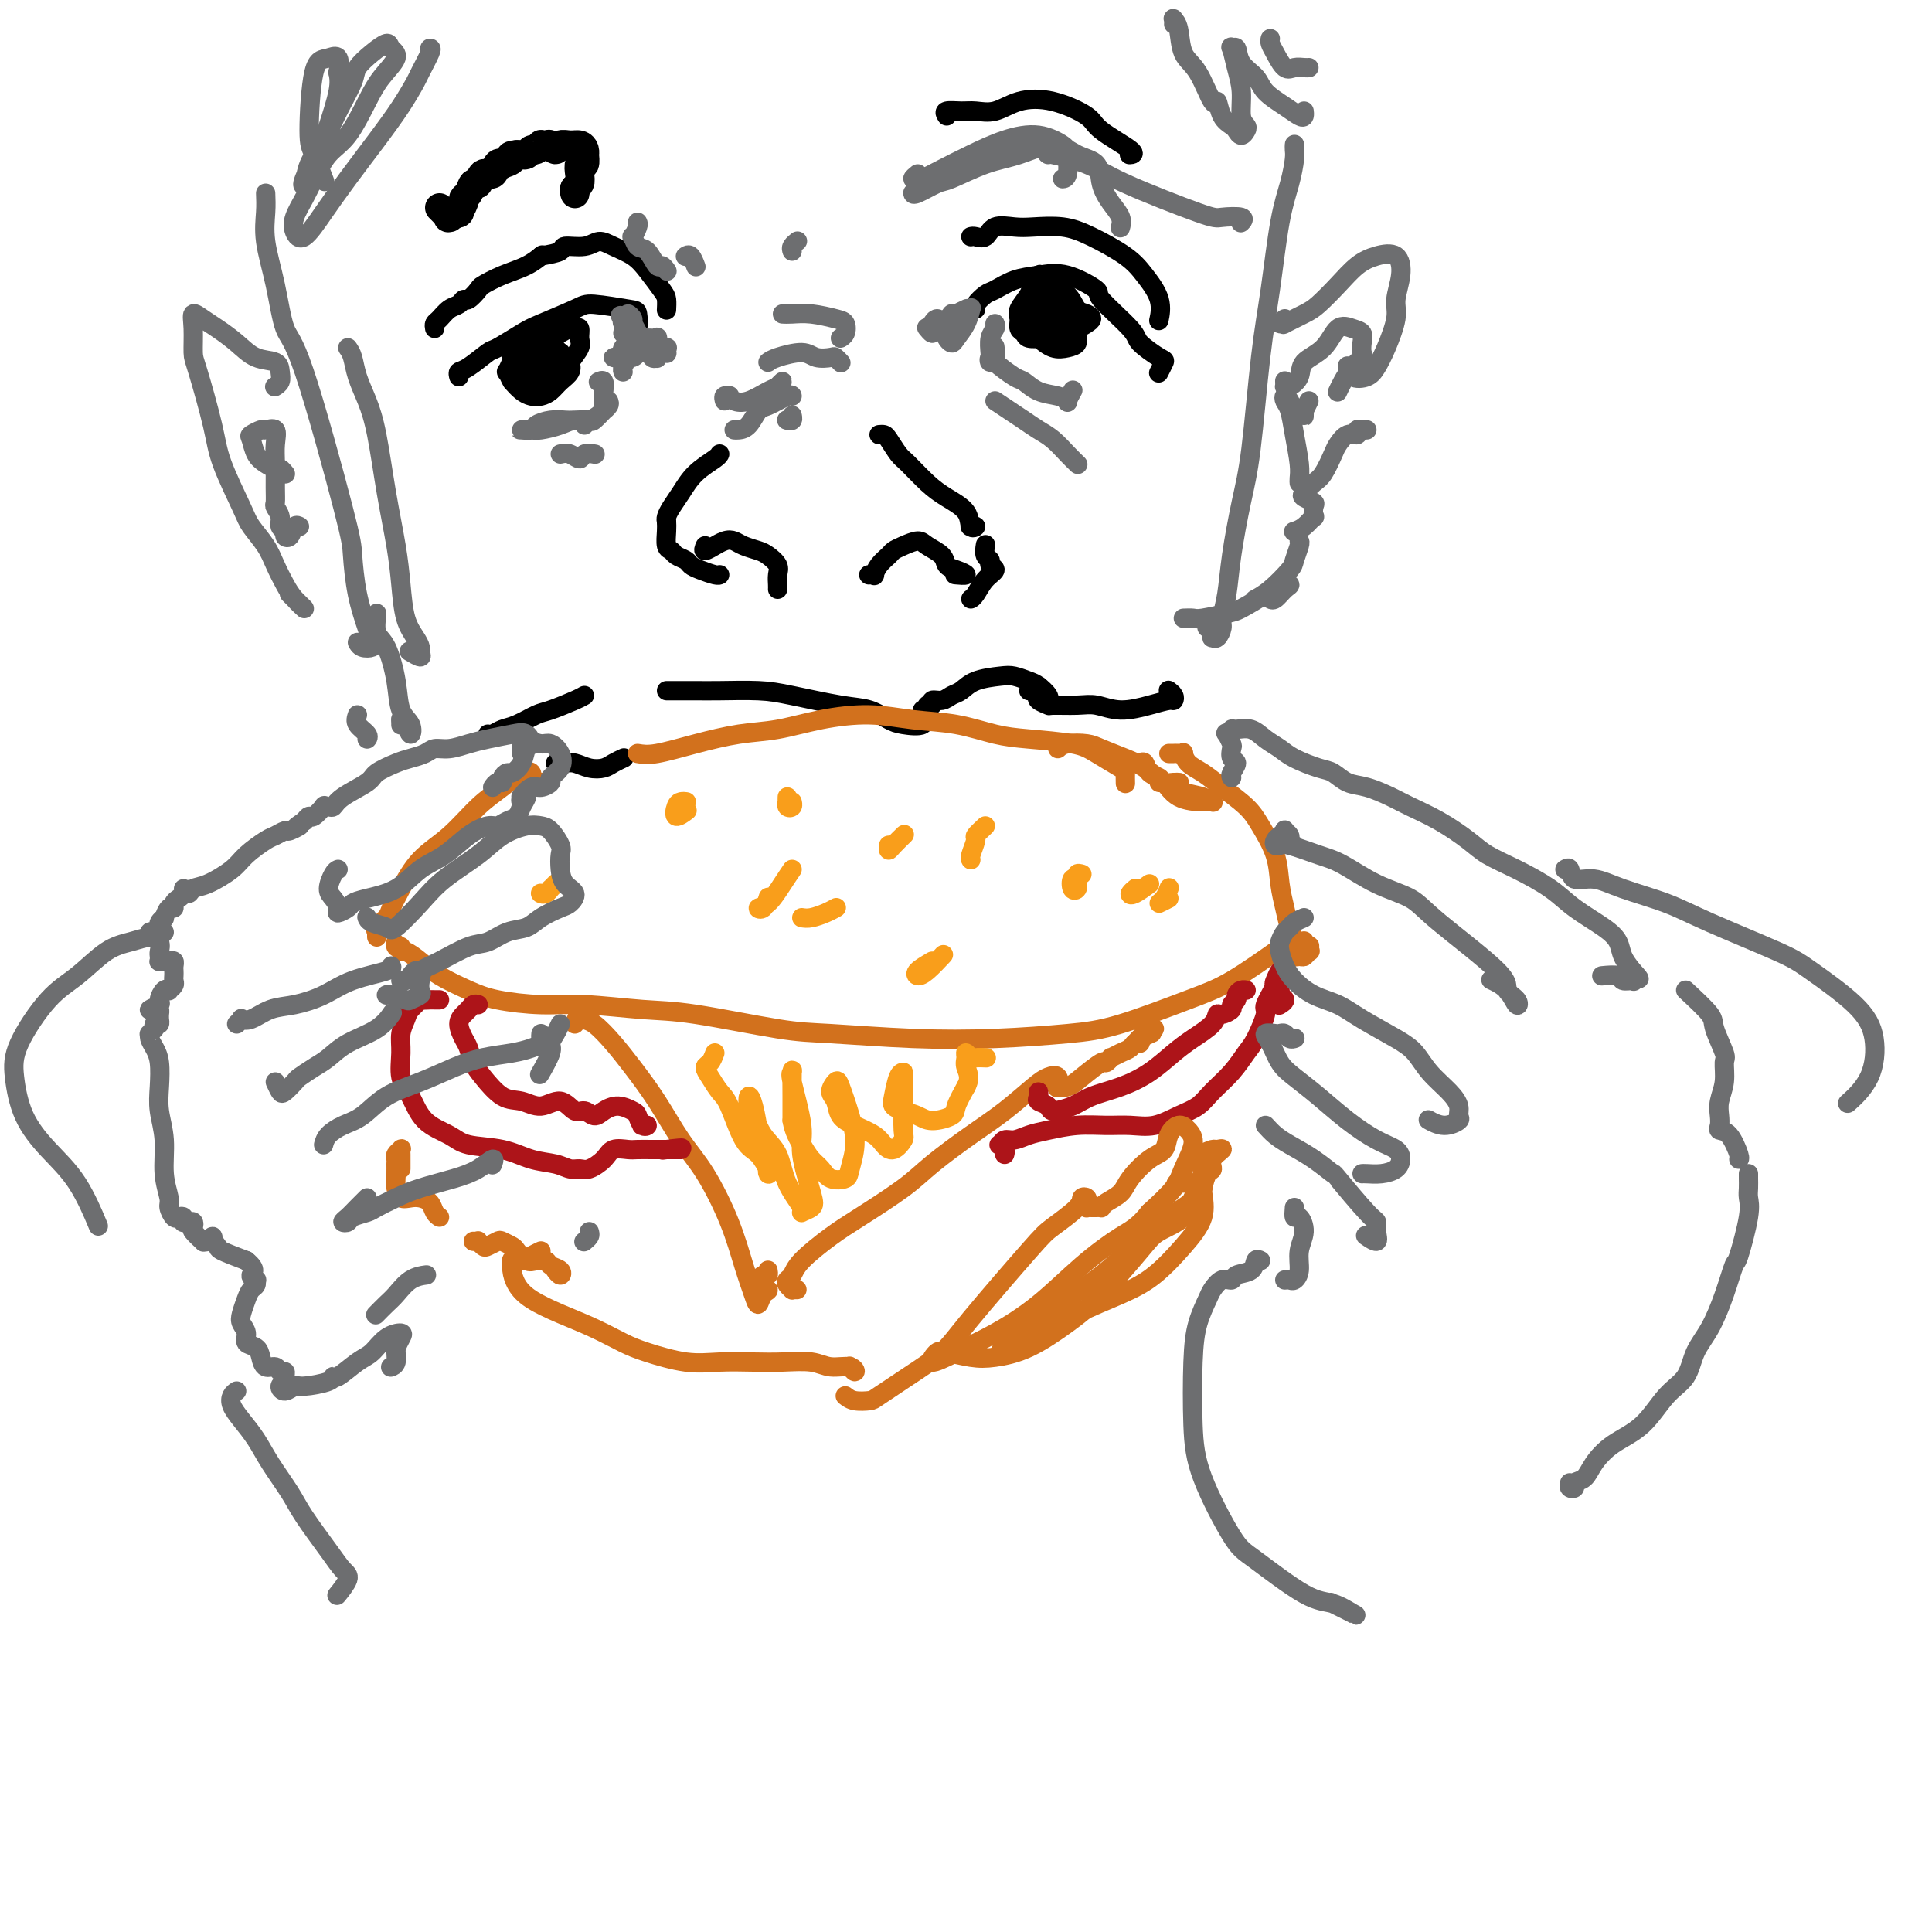 <svg viewBox='0 0 400 400' version='1.1' xmlns='http://www.w3.org/2000/svg' xmlns:xlink='http://www.w3.org/1999/xlink'><g fill='none' stroke='rgb(0,0,0)' stroke-width='6' stroke-linecap='round' stroke-linejoin='round'><path d='M119,39c0.000,0.000 0.100,0.100 0.1,0.1'/><path d='M119,40c0.030,0.094 0.060,0.189 0,0c-0.060,-0.189 -0.208,-0.661 0,-1c0.208,-0.339 0.774,-0.543 1,-1c0.226,-0.457 0.113,-1.165 0,-2c-0.113,-0.835 -0.226,-1.796 0,-2c0.226,-0.204 0.790,0.348 1,0c0.210,-0.348 0.065,-1.595 0,-2c-0.065,-0.405 -0.048,0.034 0,0c0.048,-0.034 0.129,-0.540 0,-1c-0.129,-0.460 -0.468,-0.873 -1,-1c-0.532,-0.127 -1.255,0.033 -2,0c-0.745,-0.033 -1.510,-0.257 -2,0c-0.490,0.257 -0.705,0.996 -1,1c-0.295,0.004 -0.670,-0.727 -1,-1c-0.330,-0.273 -0.613,-0.088 -1,0c-0.387,0.088 -0.877,0.080 -1,0c-0.123,-0.080 0.120,-0.232 0,0c-0.120,0.232 -0.603,0.847 -1,1c-0.397,0.153 -0.708,-0.155 -1,0c-0.292,0.155 -0.566,0.774 -1,1c-0.434,0.226 -1.030,0.061 -1,0c0.030,-0.061 0.685,-0.016 1,0c0.315,0.016 0.291,0.004 0,0c-0.291,-0.004 -0.847,-0.001 -1,0c-0.153,0.001 0.099,0.000 0,0c-0.099,-0.000 -0.550,-0.000 -1,0'/><path d='M107,32c-2.267,0.168 -0.935,0.589 -1,1c-0.065,0.411 -1.527,0.812 -2,1c-0.473,0.188 0.042,0.164 0,0c-0.042,-0.164 -0.641,-0.466 -1,0c-0.359,0.466 -0.477,1.701 -1,2c-0.523,0.299 -1.451,-0.337 -2,0c-0.549,0.337 -0.720,1.647 -1,2c-0.280,0.353 -0.668,-0.251 -1,0c-0.332,0.251 -0.609,1.359 -1,2c-0.391,0.641 -0.897,0.817 -1,1c-0.103,0.183 0.196,0.375 0,1c-0.196,0.625 -0.889,1.685 -1,2c-0.111,0.315 0.360,-0.115 0,0c-0.360,0.115 -1.550,0.773 -2,1c-0.450,0.227 -0.159,0.022 0,0c0.159,-0.022 0.187,0.138 0,0c-0.187,-0.138 -0.589,-0.576 -1,-1c-0.411,-0.424 -0.832,-0.836 -1,-1c-0.168,-0.164 -0.084,-0.082 0,0'/></g>
<g fill='none' stroke='rgb(0,0,0)' stroke-width='4' stroke-linecap='round' stroke-linejoin='round'><path d='M90,68c-0.067,-0.364 -0.134,-0.729 0,-1c0.134,-0.271 0.468,-0.449 1,-1c0.532,-0.551 1.260,-1.475 2,-2c0.740,-0.525 1.491,-0.651 2,-1c0.509,-0.349 0.774,-0.923 1,-1c0.226,-0.077 0.412,0.342 1,0c0.588,-0.342 1.576,-1.444 2,-2c0.424,-0.556 0.282,-0.566 1,-1c0.718,-0.434 2.296,-1.292 4,-2c1.704,-0.708 3.536,-1.268 5,-2c1.464,-0.732 2.561,-1.638 3,-2c0.439,-0.362 0.219,-0.181 0,0'/><path d='M112,53c1.679,-0.300 3.358,-0.600 4,-1c0.642,-0.400 0.248,-0.900 1,-1c0.752,-0.100 2.651,0.202 4,0c1.349,-0.202 2.147,-0.906 3,-1c0.853,-0.094 1.759,0.421 3,1c1.241,0.579 2.816,1.220 4,2c1.184,0.780 1.978,1.698 3,3c1.022,1.302 2.274,2.988 3,4c0.726,1.012 0.926,1.349 1,2c0.074,0.651 0.021,1.614 0,2c-0.021,0.386 -0.011,0.193 0,0'/><path d='M95,78c-0.112,-0.398 -0.224,-0.796 0,-1c0.224,-0.204 0.783,-0.213 2,-1c1.217,-0.787 3.093,-2.350 4,-3c0.907,-0.650 0.847,-0.385 2,-1c1.153,-0.615 3.521,-2.109 5,-3c1.479,-0.891 2.070,-1.180 4,-2c1.930,-0.820 5.198,-2.171 7,-3c1.802,-0.829 2.140,-1.136 4,-1c1.860,0.136 5.244,0.716 7,1c1.756,0.284 1.883,0.272 2,1c0.117,0.728 0.224,2.196 0,3c-0.224,0.804 -0.778,0.944 -1,1c-0.222,0.056 -0.111,0.028 0,0'/><path d='M106,79c0.666,0.737 1.333,1.473 2,2c0.667,0.527 1.335,0.843 2,1c0.665,0.157 1.327,0.155 2,0c0.673,-0.155 1.355,-0.462 2,-1c0.645,-0.538 1.252,-1.307 2,-2c0.748,-0.693 1.638,-1.311 2,-2c0.362,-0.689 0.195,-1.451 0,-2c-0.195,-0.549 -0.420,-0.885 -2,-1c-1.580,-0.115 -4.515,-0.008 -6,0c-1.485,0.008 -1.519,-0.081 -2,0c-0.481,0.081 -1.410,0.333 -2,1c-0.590,0.667 -0.842,1.751 -1,2c-0.158,0.249 -0.222,-0.335 0,0c0.222,0.335 0.731,1.590 1,2c0.269,0.410 0.299,-0.024 1,0c0.701,0.024 2.073,0.507 3,1c0.927,0.493 1.409,0.995 2,1c0.591,0.005 1.290,-0.489 2,-1c0.710,-0.511 1.430,-1.040 2,-2c0.570,-0.960 0.990,-2.353 1,-3c0.010,-0.647 -0.388,-0.549 -1,-1c-0.612,-0.451 -1.436,-1.451 -2,-2c-0.564,-0.549 -0.869,-0.646 -2,-1c-1.131,-0.354 -3.088,-0.964 -4,-1c-0.912,-0.036 -0.777,0.501 -1,1c-0.223,0.499 -0.803,0.960 -1,1c-0.197,0.040 -0.012,-0.340 0,0c0.012,0.340 -0.151,1.399 0,2c0.151,0.601 0.614,0.743 1,1c0.386,0.257 0.693,0.628 1,1'/><path d='M108,76c0.566,1.142 1.980,0.997 3,1c1.020,0.003 1.646,0.155 2,0c0.354,-0.155 0.435,-0.615 1,-1c0.565,-0.385 1.612,-0.695 2,-1c0.388,-0.305 0.116,-0.606 0,-1c-0.116,-0.394 -0.076,-0.880 0,-1c0.076,-0.120 0.189,0.125 0,0c-0.189,-0.125 -0.680,-0.619 -1,-1c-0.320,-0.381 -0.468,-0.650 -1,-1c-0.532,-0.350 -1.449,-0.781 -2,-1c-0.551,-0.219 -0.738,-0.225 -1,0c-0.262,0.225 -0.600,0.679 -1,1c-0.400,0.321 -0.863,0.507 -1,1c-0.137,0.493 0.050,1.294 0,2c-0.050,0.706 -0.337,1.319 0,2c0.337,0.681 1.299,1.430 2,2c0.701,0.570 1.140,0.960 2,1c0.860,0.040 2.140,-0.270 3,-1c0.860,-0.730 1.299,-1.880 2,-3c0.701,-1.120 1.664,-2.210 2,-3c0.336,-0.790 0.046,-1.281 0,-2c-0.046,-0.719 0.153,-1.667 0,-2c-0.153,-0.333 -0.657,-0.052 -1,0c-0.343,0.052 -0.524,-0.126 -1,0c-0.476,0.126 -1.248,0.556 -2,1c-0.752,0.444 -1.483,0.904 -2,1c-0.517,0.096 -0.819,-0.170 -1,0c-0.181,0.170 -0.241,0.777 0,1c0.241,0.223 0.783,0.064 1,0c0.217,-0.064 0.108,-0.032 0,0'/><path d='M196,24c-0.273,-0.427 -0.547,-0.853 0,-1c0.547,-0.147 1.914,-0.014 3,0c1.086,0.014 1.892,-0.092 3,0c1.108,0.092 2.519,0.382 4,0c1.481,-0.382 3.032,-1.437 5,-2c1.968,-0.563 4.352,-0.634 7,0c2.648,0.634 5.560,1.974 7,3c1.440,1.026 1.406,1.739 3,3c1.594,1.261 4.814,3.070 6,4c1.186,0.930 0.339,0.980 0,1c-0.339,0.020 -0.169,0.010 0,0'/><path d='M201,49c0.230,-0.061 0.460,-0.121 1,0c0.540,0.121 1.389,0.424 2,0c0.611,-0.424 0.986,-1.573 2,-2c1.014,-0.427 2.669,-0.130 4,0c1.331,0.130 2.337,0.095 4,0c1.663,-0.095 3.984,-0.249 6,0c2.016,0.249 3.727,0.901 6,2c2.273,1.099 5.106,2.645 7,4c1.894,1.355 2.848,2.518 4,4c1.152,1.482 2.503,3.284 3,5c0.497,1.716 0.142,3.348 0,4c-0.142,0.652 -0.071,0.326 0,0'/><path d='M202,64c-0.190,-0.212 -0.380,-0.424 0,-1c0.380,-0.576 1.330,-1.516 2,-2c0.670,-0.484 1.061,-0.511 2,-1c0.939,-0.489 2.428,-1.439 4,-2c1.572,-0.561 3.227,-0.732 5,-1c1.773,-0.268 3.662,-0.631 6,0c2.338,0.631 5.124,2.257 6,3c0.876,0.743 -0.156,0.604 1,2c1.156,1.396 4.502,4.329 6,6c1.498,1.671 1.147,2.080 2,3c0.853,0.920 2.909,2.350 4,3c1.091,0.650 1.217,0.521 1,1c-0.217,0.479 -0.776,1.565 -1,2c-0.224,0.435 -0.112,0.217 0,0'/><path d='M215,64c-0.311,0.104 -0.623,0.208 -1,0c-0.377,-0.208 -0.820,-0.729 -1,-1c-0.180,-0.271 -0.099,-0.291 0,0c0.099,0.291 0.214,0.892 0,1c-0.214,0.108 -0.756,-0.279 -1,0c-0.244,0.279 -0.189,1.224 0,2c0.189,0.776 0.514,1.383 1,2c0.486,0.617 1.134,1.245 2,2c0.866,0.755 1.948,1.637 3,2c1.052,0.363 2.072,0.207 3,0c0.928,-0.207 1.765,-0.463 2,-1c0.235,-0.537 -0.130,-1.353 0,-2c0.130,-0.647 0.755,-1.125 0,-2c-0.755,-0.875 -2.889,-2.148 -4,-3c-1.111,-0.852 -1.197,-1.284 -2,-2c-0.803,-0.716 -2.321,-1.716 -3,-2c-0.679,-0.284 -0.518,0.147 -1,1c-0.482,0.853 -1.606,2.127 -2,3c-0.394,0.873 -0.058,1.344 0,2c0.058,0.656 -0.164,1.496 0,2c0.164,0.504 0.713,0.673 1,1c0.287,0.327 0.312,0.813 1,1c0.688,0.187 2.040,0.076 3,0c0.960,-0.076 1.527,-0.119 2,0c0.473,0.119 0.851,0.398 1,0c0.149,-0.398 0.069,-1.473 0,-2c-0.069,-0.527 -0.126,-0.506 0,-1c0.126,-0.494 0.436,-1.504 0,-2c-0.436,-0.496 -1.617,-0.480 -2,-1c-0.383,-0.520 0.034,-1.577 0,-2c-0.034,-0.423 -0.517,-0.211 -1,0'/><path d='M216,62c-0.645,-1.002 -0.759,0.495 -1,1c-0.241,0.505 -0.609,0.020 -1,0c-0.391,-0.020 -0.805,0.426 -1,1c-0.195,0.574 -0.172,1.275 0,2c0.172,0.725 0.494,1.473 1,2c0.506,0.527 1.198,0.832 2,1c0.802,0.168 1.716,0.199 3,0c1.284,-0.199 2.940,-0.629 4,-1c1.060,-0.371 1.524,-0.682 2,-1c0.476,-0.318 0.966,-0.641 1,-1c0.034,-0.359 -0.386,-0.754 -1,-1c-0.614,-0.246 -1.422,-0.342 -2,-1c-0.578,-0.658 -0.926,-1.876 -2,-3c-1.074,-1.124 -2.874,-2.153 -4,-3c-1.126,-0.847 -1.576,-1.513 -2,-1c-0.424,0.513 -0.821,2.204 -1,4c-0.179,1.796 -0.141,3.698 0,5c0.141,1.302 0.384,2.004 1,2c0.616,-0.004 1.605,-0.716 2,-1c0.395,-0.284 0.198,-0.142 0,0'/><path d='M138,108c0.026,0.529 0.052,1.059 0,2c-0.052,0.941 -0.183,2.294 0,3c0.183,0.706 0.681,0.766 1,1c0.319,0.234 0.460,0.641 1,1c0.540,0.359 1.479,0.671 2,1c0.521,0.329 0.623,0.677 1,1c0.377,0.323 1.029,0.623 2,1c0.971,0.377 2.261,0.832 3,1c0.739,0.168 0.925,0.048 1,0c0.075,-0.048 0.037,-0.024 0,0'/><path d='M138,108c-0.069,-0.261 -0.138,-0.521 0,-1c0.138,-0.479 0.482,-1.176 1,-2c0.518,-0.824 1.211,-1.776 2,-3c0.789,-1.224 1.675,-2.720 3,-4c1.325,-1.280 3.087,-2.345 4,-3c0.913,-0.655 0.975,-0.902 1,-1c0.025,-0.098 0.012,-0.049 0,0'/><path d='M146,113c-0.239,0.544 -0.478,1.087 0,1c0.478,-0.087 1.674,-0.805 2,-1c0.326,-0.195 -0.218,0.133 0,0c0.218,-0.133 1.199,-0.727 2,-1c0.801,-0.273 1.424,-0.225 2,0c0.576,0.225 1.107,0.626 2,1c0.893,0.374 2.148,0.720 3,1c0.852,0.280 1.300,0.496 2,1c0.700,0.504 1.652,1.298 2,2c0.348,0.702 0.093,1.312 0,2c-0.093,0.688 -0.025,1.455 0,2c0.025,0.545 0.007,0.870 0,1c-0.007,0.130 -0.004,0.065 0,0'/><path d='M182,90c0.361,-0.031 0.722,-0.062 1,0c0.278,0.062 0.474,0.218 1,1c0.526,0.782 1.381,2.190 2,3c0.619,0.810 1.002,1.023 2,2c0.998,0.977 2.612,2.717 4,4c1.388,1.283 2.550,2.109 4,3c1.450,0.891 3.187,1.846 4,3c0.813,1.154 0.703,2.505 1,3c0.297,0.495 1.003,0.133 1,0c-0.003,-0.133 -0.715,-0.038 -1,0c-0.285,0.038 -0.142,0.019 0,0'/><path d='M180,119c-0.117,0.012 -0.235,0.025 0,0c0.235,-0.025 0.822,-0.087 1,0c0.178,0.087 -0.053,0.322 0,0c0.053,-0.322 0.388,-1.201 1,-2c0.612,-0.799 1.499,-1.518 2,-2c0.501,-0.482 0.614,-0.726 1,-1c0.386,-0.274 1.044,-0.578 2,-1c0.956,-0.422 2.208,-0.962 3,-1c0.792,-0.038 1.122,0.424 2,1c0.878,0.576 2.305,1.265 3,2c0.695,0.735 0.659,1.518 1,2c0.341,0.482 1.061,0.665 2,1c0.939,0.335 2.099,0.821 2,1c-0.099,0.179 -1.457,0.051 -2,0c-0.543,-0.051 -0.272,-0.026 0,0'/><path d='M204,113c0.033,-0.203 0.067,-0.406 0,0c-0.067,0.406 -0.234,1.420 0,2c0.234,0.580 0.869,0.726 1,1c0.131,0.274 -0.242,0.676 0,1c0.242,0.324 1.098,0.570 1,1c-0.098,0.430 -1.150,1.043 -2,2c-0.850,0.957 -1.498,2.258 -2,3c-0.502,0.742 -0.858,0.926 -1,1c-0.142,0.074 -0.071,0.037 0,0'/><path d='M101,152c0.259,0.098 0.517,0.196 1,0c0.483,-0.196 1.190,-0.686 2,-1c0.810,-0.314 1.723,-0.452 3,-1c1.277,-0.548 2.917,-1.506 4,-2c1.083,-0.494 1.610,-0.524 3,-1c1.390,-0.476 3.643,-1.397 5,-2c1.357,-0.603 1.816,-0.886 2,-1c0.184,-0.114 0.092,-0.057 0,0'/><path d='M138,143c0.489,0.001 0.978,0.002 2,0c1.022,-0.002 2.576,-0.008 4,0c1.424,0.008 2.719,0.028 5,0c2.281,-0.028 5.549,-0.106 8,0c2.451,0.106 4.086,0.396 7,1c2.914,0.604 7.107,1.523 10,2c2.893,0.477 4.484,0.513 6,1c1.516,0.487 2.956,1.426 4,2c1.044,0.574 1.692,0.783 3,1c1.308,0.217 3.275,0.443 4,0c0.725,-0.443 0.207,-1.555 0,-2c-0.207,-0.445 -0.104,-0.222 0,0'/><path d='M191,147c0.456,0.122 0.913,0.244 1,0c0.087,-0.244 -0.195,-0.853 0,-1c0.195,-0.147 0.867,0.169 1,0c0.133,-0.169 -0.273,-0.822 0,-1c0.273,-0.178 1.224,0.121 2,0c0.776,-0.121 1.376,-0.660 2,-1c0.624,-0.340 1.273,-0.480 2,-1c0.727,-0.520 1.531,-1.419 3,-2c1.469,-0.581 3.602,-0.843 5,-1c1.398,-0.157 2.059,-0.210 3,0c0.941,0.210 2.161,0.683 3,1c0.839,0.317 1.297,0.477 2,1c0.703,0.523 1.651,1.410 2,2c0.349,0.590 0.100,0.883 0,1c-0.100,0.117 -0.050,0.059 0,0'/><path d='M213,143c0.844,-0.542 1.688,-1.085 2,-1c0.312,0.085 0.091,0.797 0,1c-0.091,0.203 -0.053,-0.103 0,0c0.053,0.103 0.121,0.616 0,1c-0.121,0.384 -0.431,0.637 0,1c0.431,0.363 1.604,0.834 2,1c0.396,0.166 0.016,0.028 1,0c0.984,-0.028 3.332,0.055 5,0c1.668,-0.055 2.657,-0.249 4,0c1.343,0.249 3.040,0.940 5,1c1.960,0.060 4.182,-0.509 6,-1c1.818,-0.491 3.233,-0.902 4,-1c0.767,-0.098 0.885,0.117 1,0c0.115,-0.117 0.227,-0.568 0,-1c-0.227,-0.432 -0.792,-0.847 -1,-1c-0.208,-0.153 -0.059,-0.044 0,0c0.059,0.044 0.030,0.022 0,0'/><path d='M115,158c0.351,-0.008 0.703,-0.015 1,0c0.297,0.015 0.540,0.054 1,0c0.460,-0.054 1.136,-0.200 2,0c0.864,0.200 1.917,0.747 3,1c1.083,0.253 2.198,0.212 3,0c0.802,-0.212 1.293,-0.596 2,-1c0.707,-0.404 1.631,-0.830 2,-1c0.369,-0.170 0.185,-0.085 0,0'/></g>
<g fill='none' stroke='rgb(210,113,29)' stroke-width='4' stroke-linecap='round' stroke-linejoin='round'><path d='M112,162c0.080,-0.024 0.161,-0.047 0,0c-0.161,0.047 -0.562,0.165 -1,0c-0.438,-0.165 -0.912,-0.612 -1,-1c-0.088,-0.388 0.211,-0.716 0,-1c-0.211,-0.284 -0.934,-0.525 -2,0c-1.066,0.525 -2.477,1.816 -4,3c-1.523,1.184 -3.157,2.260 -5,4c-1.843,1.740 -3.893,4.142 -6,6c-2.107,1.858 -4.271,3.170 -6,5c-1.729,1.830 -3.024,4.179 -4,6c-0.976,1.821 -1.635,3.115 -2,4c-0.365,0.885 -0.438,1.360 -1,2c-0.562,0.640 -1.615,1.443 -2,2c-0.385,0.557 -0.103,0.867 0,1c0.103,0.133 0.028,0.087 0,0c-0.028,-0.087 -0.007,-0.216 0,0c0.007,0.216 0.002,0.776 0,1c-0.002,0.224 -0.001,0.112 0,0'/><path d='M83,196c-0.431,0.146 -0.862,0.292 -1,0c-0.138,-0.292 0.017,-1.022 0,-1c-0.017,0.022 -0.206,0.796 0,1c0.206,0.204 0.808,-0.161 1,0c0.192,0.161 -0.025,0.848 0,1c0.025,0.152 0.291,-0.230 1,0c0.709,0.230 1.860,1.071 3,2c1.140,0.929 2.269,1.947 4,3c1.731,1.053 4.064,2.142 6,3c1.936,0.858 3.476,1.485 6,2c2.524,0.515 6.032,0.919 9,1c2.968,0.081 5.397,-0.161 9,0c3.603,0.161 8.381,0.726 12,1c3.619,0.274 6.077,0.256 11,1c4.923,0.744 12.309,2.249 17,3c4.691,0.751 6.686,0.748 11,1c4.314,0.252 10.946,0.759 17,1c6.054,0.241 11.531,0.216 17,0c5.469,-0.216 10.929,-0.625 15,-1c4.071,-0.375 6.754,-0.717 11,-2c4.246,-1.283 10.055,-3.507 14,-5c3.945,-1.493 6.025,-2.256 9,-4c2.975,-1.744 6.845,-4.468 9,-6c2.155,-1.532 2.595,-1.872 3,-2c0.405,-0.128 0.774,-0.045 1,0c0.226,0.045 0.308,0.053 0,0c-0.308,-0.053 -1.006,-0.168 -1,0c0.006,0.168 0.716,0.619 1,1c0.284,0.381 0.142,0.690 0,1'/><path d='M268,197c5.735,-2.302 2.073,-0.558 1,0c-1.073,0.558 0.445,-0.072 1,0c0.555,0.072 0.149,0.844 0,1c-0.149,0.156 -0.040,-0.304 0,-1c0.040,-0.696 0.011,-1.627 0,-2c-0.011,-0.373 -0.006,-0.186 0,0'/><path d='M242,156c0.445,-0.001 0.889,-0.002 1,0c0.111,0.002 -0.112,0.007 0,0c0.112,-0.007 0.560,-0.025 1,0c0.440,0.025 0.871,0.092 1,0c0.129,-0.092 -0.044,-0.342 0,0c0.044,0.342 0.304,1.275 1,2c0.696,0.725 1.829,1.241 3,2c1.171,0.759 2.380,1.759 4,3c1.620,1.241 3.653,2.722 5,4c1.347,1.278 2.010,2.351 3,4c0.990,1.649 2.308,3.873 3,6c0.692,2.127 0.760,4.157 1,6c0.240,1.843 0.653,3.498 1,5c0.347,1.502 0.628,2.851 1,4c0.372,1.149 0.835,2.097 1,3c0.165,0.903 0.033,1.760 0,2c-0.033,0.240 0.033,-0.135 0,0c-0.033,0.135 -0.165,0.782 0,1c0.165,0.218 0.626,0.006 1,0c0.374,-0.006 0.661,0.195 1,0c0.339,-0.195 0.732,-0.784 1,-1c0.268,-0.216 0.412,-0.058 0,0c-0.412,0.058 -1.380,0.016 -2,0c-0.620,-0.016 -0.891,-0.004 -1,0c-0.109,0.004 -0.054,0.002 0,0'/><path d='M119,212c0.270,-0.843 0.541,-1.686 1,-2c0.459,-0.314 1.108,-0.097 1,0c-0.108,0.097 -0.973,0.076 -1,0c-0.027,-0.076 0.785,-0.207 1,0c0.215,0.207 -0.166,0.751 0,1c0.166,0.249 0.879,0.204 2,1c1.121,0.796 2.651,2.434 4,4c1.349,1.566 2.518,3.059 4,5c1.482,1.941 3.279,4.331 5,7c1.721,2.669 3.368,5.617 5,8c1.632,2.383 3.249,4.199 5,7c1.751,2.801 3.634,6.586 5,10c1.366,3.414 2.214,6.457 3,9c0.786,2.543 1.509,4.588 2,6c0.491,1.412 0.748,2.192 1,2c0.252,-0.192 0.497,-1.357 1,-2c0.503,-0.643 1.262,-0.765 1,-1c-0.262,-0.235 -1.545,-0.584 -2,-1c-0.455,-0.416 -0.084,-0.900 0,-1c0.084,-0.100 -0.121,0.183 0,0c0.121,-0.183 0.569,-0.833 1,-1c0.431,-0.167 0.847,0.147 1,0c0.153,-0.147 0.044,-0.756 0,-1c-0.044,-0.244 -0.022,-0.122 0,0'/><path d='M165,267c-0.451,-0.023 -0.902,-0.047 -1,0c-0.098,0.047 0.158,0.163 0,0c-0.158,-0.163 -0.731,-0.606 -1,-1c-0.269,-0.394 -0.233,-0.739 0,-1c0.233,-0.261 0.663,-0.439 1,-1c0.337,-0.561 0.582,-1.505 2,-3c1.418,-1.495 4.008,-3.540 6,-5c1.992,-1.460 3.384,-2.335 6,-4c2.616,-1.665 6.454,-4.120 9,-6c2.546,-1.880 3.798,-3.187 6,-5c2.202,-1.813 5.354,-4.134 8,-6c2.646,-1.866 4.786,-3.277 7,-5c2.214,-1.723 4.501,-3.758 6,-5c1.499,-1.242 2.211,-1.691 3,-2c0.789,-0.309 1.655,-0.480 2,0c0.345,0.480 0.170,1.609 0,2c-0.170,0.391 -0.334,0.043 0,0c0.334,-0.043 1.165,0.219 2,0c0.835,-0.219 1.672,-0.919 3,-2c1.328,-1.081 3.146,-2.541 4,-3c0.854,-0.459 0.743,0.085 1,0c0.257,-0.085 0.881,-0.797 1,-1c0.119,-0.203 -0.266,0.104 0,0c0.266,-0.104 1.182,-0.619 2,-1c0.818,-0.381 1.539,-0.628 2,-1c0.461,-0.372 0.663,-0.869 1,-1c0.337,-0.131 0.811,0.106 1,0c0.189,-0.106 0.095,-0.553 0,-1'/><path d='M236,215c3.772,-1.705 2.201,-0.968 2,-1c-0.201,-0.032 0.967,-0.833 1,-1c0.033,-0.167 -1.068,0.301 -2,1c-0.932,0.699 -1.695,1.628 -2,2c-0.305,0.372 -0.153,0.186 0,0'/></g>
<g fill='none' stroke='rgb(173,20,25)' stroke-width='4' stroke-linecap='round' stroke-linejoin='round'><path d='M91,207c-0.374,0.004 -0.748,0.007 -1,0c-0.252,-0.007 -0.382,-0.025 -1,0c-0.618,0.025 -1.725,0.092 -2,0c-0.275,-0.092 0.280,-0.343 0,0c-0.280,0.343 -1.397,1.281 -2,2c-0.603,0.719 -0.692,1.219 -1,2c-0.308,0.781 -0.836,1.844 -1,3c-0.164,1.156 0.035,2.407 0,4c-0.035,1.593 -0.305,3.530 0,5c0.305,1.470 1.185,2.473 2,4c0.815,1.527 1.564,3.579 3,5c1.436,1.421 3.560,2.212 5,3c1.440,0.788 2.196,1.574 4,2c1.804,0.426 4.658,0.492 7,1c2.342,0.508 4.174,1.458 6,2c1.826,0.542 3.648,0.676 5,1c1.352,0.324 2.234,0.840 3,1c0.766,0.160 1.417,-0.034 2,0c0.583,0.034 1.100,0.296 2,0c0.900,-0.296 2.183,-1.151 3,-2c0.817,-0.849 1.167,-1.692 2,-2c0.833,-0.308 2.149,-0.083 3,0c0.851,0.083 1.238,0.022 2,0c0.762,-0.022 1.899,-0.006 3,0c1.101,0.006 2.165,0.002 3,0c0.835,-0.002 1.440,-0.000 2,0c0.560,0.000 1.074,0.000 1,0c-0.074,-0.000 -0.735,-0.000 -1,0c-0.265,0.000 -0.132,0.000 0,0'/><path d='M140,238c2.978,-0.622 -0.578,-0.178 -2,0c-1.422,0.178 -0.711,0.089 0,0'/><path d='M99,208c-0.330,-0.093 -0.660,-0.187 -1,0c-0.340,0.187 -0.691,0.654 -1,1c-0.309,0.346 -0.578,0.571 -1,1c-0.422,0.429 -0.999,1.061 -1,2c-0.001,0.939 0.572,2.185 1,3c0.428,0.815 0.711,1.198 1,2c0.289,0.802 0.583,2.024 1,3c0.417,0.976 0.958,1.706 2,3c1.042,1.294 2.587,3.153 4,4c1.413,0.847 2.696,0.681 4,1c1.304,0.319 2.629,1.123 4,1c1.371,-0.123 2.789,-1.174 4,-1c1.211,0.174 2.214,1.573 3,2c0.786,0.427 1.356,-0.117 2,0c0.644,0.117 1.363,0.895 2,1c0.637,0.105 1.192,-0.462 2,-1c0.808,-0.538 1.867,-1.048 3,-1c1.133,0.048 2.338,0.654 3,1c0.662,0.346 0.780,0.433 1,1c0.220,0.567 0.544,1.616 1,2c0.456,0.384 1.046,0.103 1,0c-0.046,-0.103 -0.727,-0.030 -1,0c-0.273,0.030 -0.136,0.015 0,0'/><path d='M215,227c-0.016,-0.511 -0.032,-1.022 0,-1c0.032,0.022 0.112,0.578 0,1c-0.112,0.422 -0.416,0.709 0,1c0.416,0.291 1.551,0.584 2,1c0.449,0.416 0.212,0.955 1,1c0.788,0.045 2.601,-0.403 4,-1c1.399,-0.597 2.382,-1.342 4,-2c1.618,-0.658 3.870,-1.229 6,-2c2.130,-0.771 4.140,-1.741 6,-3c1.860,-1.259 3.572,-2.806 5,-4c1.428,-1.194 2.573,-2.036 4,-3c1.427,-0.964 3.138,-2.051 4,-3c0.862,-0.949 0.876,-1.759 1,-2c0.124,-0.241 0.359,0.088 1,0c0.641,-0.088 1.689,-0.593 2,-1c0.311,-0.407 -0.113,-0.714 0,-1c0.113,-0.286 0.765,-0.550 1,-1c0.235,-0.450 0.053,-1.087 0,-1c-0.053,0.087 0.025,0.899 0,1c-0.025,0.101 -0.151,-0.509 0,-1c0.151,-0.491 0.579,-0.863 1,-1c0.421,-0.137 0.835,-0.039 1,0c0.165,0.039 0.083,0.020 0,0'/><path d='M265,208c-0.146,0.089 -0.291,0.178 0,0c0.291,-0.178 1.019,-0.624 1,-1c-0.019,-0.376 -0.786,-0.683 -1,-1c-0.214,-0.317 0.126,-0.642 0,-1c-0.126,-0.358 -0.718,-0.747 -1,-1c-0.282,-0.253 -0.256,-0.369 0,-1c0.256,-0.631 0.740,-1.777 1,-2c0.260,-0.223 0.296,0.475 0,1c-0.296,0.525 -0.922,0.875 -1,1c-0.078,0.125 0.394,0.024 0,1c-0.394,0.976 -1.655,3.030 -2,4c-0.345,0.970 0.224,0.857 0,2c-0.224,1.143 -1.242,3.542 -2,5c-0.758,1.458 -1.258,1.976 -2,3c-0.742,1.024 -1.727,2.555 -3,4c-1.273,1.445 -2.836,2.804 -4,4c-1.164,1.196 -1.930,2.230 -3,3c-1.070,0.770 -2.444,1.277 -4,2c-1.556,0.723 -3.294,1.661 -5,2c-1.706,0.339 -3.380,0.079 -5,0c-1.620,-0.079 -3.186,0.021 -5,0c-1.814,-0.021 -3.876,-0.164 -6,0c-2.124,0.164 -4.310,0.636 -6,1c-1.690,0.364 -2.885,0.618 -4,1c-1.115,0.382 -2.151,0.890 -3,1c-0.849,0.110 -1.509,-0.177 -2,0c-0.491,0.177 -0.811,0.818 -1,1c-0.189,0.182 -0.247,-0.096 0,0c0.247,0.096 0.797,0.564 1,1c0.203,0.436 0.058,0.839 0,1c-0.058,0.161 -0.029,0.081 0,0'/></g>
<g fill='none' stroke='rgb(249,158,27)' stroke-width='4' stroke-linecap='round' stroke-linejoin='round'><path d='M148,218c-0.292,0.771 -0.585,1.542 -1,2c-0.415,0.458 -0.954,0.602 -1,1c-0.046,0.398 0.400,1.050 1,2c0.600,0.950 1.356,2.200 2,3c0.644,0.800 1.178,1.152 2,3c0.822,1.848 1.933,5.193 3,7c1.067,1.807 2.092,2.078 3,3c0.908,0.922 1.700,2.496 2,3c0.300,0.504 0.109,-0.063 0,0c-0.109,0.063 -0.137,0.757 0,1c0.137,0.243 0.440,0.035 0,-1c-0.440,-1.035 -1.621,-2.898 -2,-4c-0.379,-1.102 0.045,-1.444 0,-3c-0.045,-1.556 -0.557,-4.328 -1,-6c-0.443,-1.672 -0.816,-2.245 -1,-2c-0.184,0.245 -0.178,1.309 0,2c0.178,0.691 0.529,1.008 1,2c0.471,0.992 1.063,2.659 2,4c0.937,1.341 2.220,2.357 3,4c0.780,1.643 1.059,3.914 2,6c0.941,2.086 2.545,3.986 3,5c0.455,1.014 -0.240,1.141 0,1c0.240,-0.141 1.416,-0.550 2,-1c0.584,-0.450 0.577,-0.943 0,-3c-0.577,-2.057 -1.724,-5.680 -2,-8c-0.276,-2.320 0.318,-3.339 0,-6c-0.318,-2.661 -1.549,-6.964 -2,-9c-0.451,-2.036 -0.121,-1.803 0,-2c0.121,-0.197 0.033,-0.822 0,0c-0.033,0.822 -0.009,3.092 0,5c0.009,1.908 0.005,3.454 0,5'/><path d='M164,232c0.359,2.212 1.255,3.742 2,5c0.745,1.258 1.337,2.242 2,3c0.663,0.758 1.397,1.289 2,2c0.603,0.711 1.074,1.603 2,2c0.926,0.397 2.308,0.299 3,0c0.692,-0.299 0.694,-0.800 1,-2c0.306,-1.200 0.914,-3.100 1,-5c0.086,-1.900 -0.352,-3.800 -1,-6c-0.648,-2.200 -1.507,-4.699 -2,-6c-0.493,-1.301 -0.622,-1.404 -1,-1c-0.378,0.404 -1.006,1.316 -1,2c0.006,0.684 0.645,1.142 1,2c0.355,0.858 0.426,2.116 1,3c0.574,0.884 1.650,1.393 3,2c1.350,0.607 2.975,1.312 4,2c1.025,0.688 1.452,1.357 2,2c0.548,0.643 1.219,1.258 2,1c0.781,-0.258 1.674,-1.390 2,-2c0.326,-0.610 0.084,-0.699 0,-2c-0.084,-1.301 -0.012,-3.813 0,-6c0.012,-2.187 -0.037,-4.047 0,-5c0.037,-0.953 0.158,-0.998 0,-1c-0.158,-0.002 -0.597,0.041 -1,1c-0.403,0.959 -0.770,2.836 -1,4c-0.230,1.164 -0.324,1.616 0,2c0.324,0.384 1.066,0.701 2,1c0.934,0.299 2.060,0.580 3,1c0.940,0.420 1.695,0.979 3,1c1.305,0.021 3.159,-0.494 4,-1c0.841,-0.506 0.669,-1.002 1,-2c0.331,-0.998 1.166,-2.499 2,-4'/><path d='M200,225c1.079,-1.888 0.277,-3.108 0,-4c-0.277,-0.892 -0.028,-1.454 0,-2c0.028,-0.546 -0.164,-1.074 0,-1c0.164,0.074 0.683,0.752 1,1c0.317,0.248 0.431,0.067 1,0c0.569,-0.067 1.591,-0.019 2,0c0.409,0.019 0.204,0.010 0,0'/><path d='M112,185c-0.081,-0.032 -0.162,-0.065 0,0c0.162,0.065 0.565,0.227 1,0c0.435,-0.227 0.900,-0.844 1,-1c0.100,-0.156 -0.165,0.150 0,0c0.165,-0.150 0.762,-0.757 1,-1c0.238,-0.243 0.119,-0.121 0,0'/><path d='M142,166c0.087,0.012 0.174,0.024 0,0c-0.174,-0.024 -0.610,-0.084 -1,0c-0.390,0.084 -0.733,0.311 -1,1c-0.267,0.689 -0.456,1.839 0,2c0.456,0.161 1.559,-0.668 2,-1c0.441,-0.332 0.221,-0.166 0,0'/><path d='M163,165c-0.008,0.451 -0.016,0.902 0,1c0.016,0.098 0.057,-0.156 0,0c-0.057,0.156 -0.211,0.722 0,1c0.211,0.278 0.788,0.267 1,0c0.212,-0.267 0.061,-0.791 0,-1c-0.061,-0.209 -0.030,-0.105 0,0'/><path d='M164,180c-0.572,0.841 -1.144,1.682 -2,3c-0.856,1.318 -1.994,3.113 -3,4c-1.006,0.887 -1.878,0.867 -2,1c-0.122,0.133 0.506,0.421 1,0c0.494,-0.421 0.856,-1.549 1,-2c0.144,-0.451 0.072,-0.226 0,0'/><path d='M166,190c0.565,0.083 1.131,0.167 2,0c0.869,-0.167 2.042,-0.583 3,-1c0.958,-0.417 1.702,-0.833 2,-1c0.298,-0.167 0.149,-0.083 0,0'/><path d='M184,175c-0.054,0.476 -0.107,0.952 0,1c0.107,0.048 0.375,-0.333 1,-1c0.625,-0.667 1.607,-1.619 2,-2c0.393,-0.381 0.196,-0.190 0,0'/><path d='M204,171c-0.876,0.815 -1.751,1.630 -2,2c-0.249,0.370 0.129,0.295 0,1c-0.129,0.705 -0.766,2.190 -1,3c-0.234,0.810 -0.067,0.946 0,1c0.067,0.054 0.033,0.027 0,0'/><path d='M193,199c-1.231,0.726 -2.463,1.451 -3,2c-0.537,0.549 -0.381,0.920 0,1c0.381,0.080 0.987,-0.132 2,-1c1.013,-0.868 2.432,-2.391 3,-3c0.568,-0.609 0.284,-0.305 0,0'/><path d='M224,181c-0.451,-0.129 -0.902,-0.258 -1,0c-0.098,0.258 0.156,0.903 0,1c-0.156,0.097 -0.721,-0.352 -1,0c-0.279,0.352 -0.271,1.507 0,2c0.271,0.493 0.804,0.325 1,0c0.196,-0.325 0.056,-0.807 0,-1c-0.056,-0.193 -0.028,-0.096 0,0'/><path d='M238,183c-1.124,0.815 -2.249,1.630 -3,2c-0.751,0.370 -1.129,0.295 -1,0c0.129,-0.295 0.766,-0.810 1,-1c0.234,-0.190 0.067,-0.054 0,0c-0.067,0.054 -0.033,0.027 0,0'/><path d='M242,186c-0.929,0.476 -1.857,0.952 -2,1c-0.143,0.048 0.500,-0.333 1,-1c0.500,-0.667 0.857,-1.619 1,-2c0.143,-0.381 0.071,-0.190 0,0'/></g>
<g fill='none' stroke='rgb(210,113,29)' stroke-width='4' stroke-linecap='round' stroke-linejoin='round'><path d='M83,242c0.001,-0.332 0.001,-0.664 0,-1c-0.001,-0.336 -0.004,-0.676 0,-1c0.004,-0.324 0.015,-0.634 0,-1c-0.015,-0.366 -0.057,-0.789 0,-1c0.057,-0.211 0.211,-0.209 0,0c-0.211,0.209 -0.789,0.626 -1,1c-0.211,0.374 -0.054,0.707 0,1c0.054,0.293 0.006,0.548 0,1c-0.006,0.452 0.028,1.101 0,2c-0.028,0.899 -0.120,2.047 0,3c0.120,0.953 0.452,1.712 1,2c0.548,0.288 1.313,0.105 2,0c0.687,-0.105 1.294,-0.133 2,0c0.706,0.133 1.509,0.427 2,1c0.491,0.573 0.671,1.423 1,2c0.329,0.577 0.808,0.879 1,1c0.192,0.121 0.096,0.060 0,0'/><path d='M98,257c0.449,0.028 0.898,0.057 1,0c0.102,-0.057 -0.142,-0.198 0,0c0.142,0.198 0.672,0.736 1,1c0.328,0.264 0.454,0.255 1,0c0.546,-0.255 1.511,-0.754 2,-1c0.489,-0.246 0.501,-0.237 1,0c0.499,0.237 1.486,0.704 2,1c0.514,0.296 0.556,0.422 1,1c0.444,0.578 1.289,1.607 2,2c0.711,0.393 1.288,0.148 2,0c0.712,-0.148 1.560,-0.201 2,0c0.440,0.201 0.471,0.656 1,1c0.529,0.344 1.554,0.577 2,1c0.446,0.423 0.312,1.037 0,1c-0.312,-0.037 -0.804,-0.725 -1,-1c-0.196,-0.275 -0.098,-0.138 0,0'/></g>
<g fill='none' stroke='rgb(109,110,112)' stroke-width='4' stroke-linecap='round' stroke-linejoin='round'><path d='M102,163c0.302,-0.444 0.605,-0.888 1,-1c0.395,-0.112 0.883,0.109 1,0c0.117,-0.109 -0.138,-0.548 0,-1c0.138,-0.452 0.668,-0.918 1,-1c0.332,-0.082 0.465,0.219 1,0c0.535,-0.219 1.471,-0.960 2,-2c0.529,-1.040 0.652,-2.381 1,-3c0.348,-0.619 0.923,-0.517 1,-1c0.077,-0.483 -0.342,-1.551 -1,-2c-0.658,-0.449 -1.556,-0.279 -3,0c-1.444,0.279 -3.436,0.666 -5,1c-1.564,0.334 -2.702,0.615 -4,1c-1.298,0.385 -2.758,0.876 -4,1c-1.242,0.124 -2.266,-0.118 -3,0c-0.734,0.118 -1.177,0.597 -2,1c-0.823,0.403 -2.027,0.730 -3,1c-0.973,0.270 -1.714,0.483 -3,1c-1.286,0.517 -3.118,1.340 -4,2c-0.882,0.660 -0.815,1.158 -2,2c-1.185,0.842 -3.622,2.027 -5,3c-1.378,0.973 -1.696,1.732 -2,2c-0.304,0.268 -0.592,0.043 -1,0c-0.408,-0.043 -0.935,0.096 -1,0c-0.065,-0.096 0.333,-0.428 0,0c-0.333,0.428 -1.397,1.615 -2,2c-0.603,0.385 -0.744,-0.033 -1,0c-0.256,0.033 -0.628,0.516 -1,1'/><path d='M63,170c-3.053,2.018 -1.186,1.064 -1,1c0.186,-0.064 -1.308,0.762 -2,1c-0.692,0.238 -0.581,-0.114 -1,0c-0.419,0.114 -1.368,0.692 -2,1c-0.632,0.308 -0.947,0.344 -2,1c-1.053,0.656 -2.845,1.932 -4,3c-1.155,1.068 -1.672,1.929 -3,3c-1.328,1.071 -3.466,2.353 -5,3c-1.534,0.647 -2.463,0.660 -3,1c-0.537,0.340 -0.683,1.008 -1,1c-0.317,-0.008 -0.807,-0.693 -1,-1c-0.193,-0.307 -0.089,-0.236 0,0c0.089,0.236 0.165,0.635 0,1c-0.165,0.365 -0.570,0.694 -1,1c-0.430,0.306 -0.885,0.589 -1,1c-0.115,0.411 0.109,0.950 0,1c-0.109,0.050 -0.551,-0.389 -1,0c-0.449,0.389 -0.905,1.607 -1,2c-0.095,0.393 0.171,-0.039 0,0c-0.171,0.039 -0.781,0.550 -1,1c-0.219,0.450 -0.049,0.839 0,1c0.049,0.161 -0.023,0.095 0,0c0.023,-0.095 0.139,-0.219 0,0c-0.139,0.219 -0.535,0.780 -1,1c-0.465,0.220 -1.001,0.100 -1,0c0.001,-0.100 0.539,-0.181 1,0c0.461,0.181 0.846,0.623 1,1c0.154,0.377 0.077,0.688 0,1'/><path d='M33,195c0.310,0.718 0.086,1.513 0,2c-0.086,0.487 -0.034,0.667 0,1c0.034,0.333 0.051,0.821 0,1c-0.051,0.179 -0.171,0.051 0,0c0.171,-0.051 0.634,-0.025 1,0c0.366,0.025 0.634,0.048 1,0c0.366,-0.048 0.830,-0.168 1,0c0.170,0.168 0.047,0.622 0,1c-0.047,0.378 -0.016,0.679 0,1c0.016,0.321 0.019,0.661 0,1c-0.019,0.339 -0.060,0.678 0,1c0.060,0.322 0.222,0.629 0,1c-0.222,0.371 -0.828,0.806 -1,1c-0.172,0.194 0.089,0.147 0,0c-0.089,-0.147 -0.529,-0.393 -1,0c-0.471,0.393 -0.974,1.425 -1,2c-0.026,0.575 0.424,0.694 0,1c-0.424,0.306 -1.721,0.799 -2,1c-0.279,0.201 0.461,0.109 1,0c0.539,-0.109 0.877,-0.236 1,0c0.123,0.236 0.030,0.834 0,1c-0.030,0.166 0.002,-0.100 0,0c-0.002,0.100 -0.039,0.565 0,1c0.039,0.435 0.154,0.838 0,1c-0.154,0.162 -0.577,0.081 -1,0'/><path d='M32,212c-0.557,1.710 0.050,0.986 0,1c-0.050,0.014 -0.756,0.768 -1,1c-0.244,0.232 -0.027,-0.056 0,0c0.027,0.056 -0.138,0.456 0,1c0.138,0.544 0.577,1.230 1,2c0.423,0.770 0.830,1.622 1,3c0.170,1.378 0.102,3.283 0,5c-0.102,1.717 -0.238,3.246 0,5c0.238,1.754 0.852,3.731 1,6c0.148,2.269 -0.168,4.829 0,7c0.168,2.171 0.819,3.954 1,5c0.181,1.046 -0.109,1.356 0,2c0.109,0.644 0.617,1.623 1,2c0.383,0.377 0.641,0.154 1,0c0.359,-0.154 0.818,-0.238 1,0c0.182,0.238 0.088,0.799 0,1c-0.088,0.201 -0.169,0.041 0,0c0.169,-0.041 0.589,0.035 1,0c0.411,-0.035 0.813,-0.181 1,0c0.187,0.181 0.158,0.691 0,1c-0.158,0.309 -0.445,0.418 0,1c0.445,0.582 1.622,1.638 2,2c0.378,0.362 -0.043,0.029 0,0c0.043,-0.029 0.551,0.244 1,0c0.449,-0.244 0.838,-1.005 1,-1c0.162,0.005 0.096,0.778 0,1c-0.096,0.222 -0.222,-0.105 0,0c0.222,0.105 0.790,0.644 1,1c0.210,0.356 0.060,0.530 1,1c0.940,0.470 2.970,1.235 5,2'/><path d='M51,261c2.485,2.008 1.199,2.526 1,3c-0.199,0.474 0.690,0.902 1,1c0.310,0.098 0.041,-0.136 0,0c-0.041,0.136 0.146,0.641 0,1c-0.146,0.359 -0.623,0.571 -1,1c-0.377,0.429 -0.653,1.074 -1,2c-0.347,0.926 -0.766,2.131 -1,3c-0.234,0.869 -0.284,1.401 0,2c0.284,0.599 0.901,1.264 1,2c0.099,0.736 -0.321,1.541 0,2c0.321,0.459 1.381,0.572 2,1c0.619,0.428 0.797,1.172 1,2c0.203,0.828 0.432,1.742 1,2c0.568,0.258 1.474,-0.138 2,0c0.526,0.138 0.673,0.810 1,1c0.327,0.190 0.836,-0.102 1,0c0.164,0.102 -0.016,0.598 0,1c0.016,0.402 0.228,0.711 0,1c-0.228,0.289 -0.894,0.558 -1,1c-0.106,0.442 0.350,1.056 1,1c0.650,-0.056 1.495,-0.783 2,-1c0.505,-0.217 0.670,0.075 2,0c1.330,-0.075 3.826,-0.519 5,-1c1.174,-0.481 1.027,-1.001 1,-1c-0.027,0.001 0.067,0.521 1,0c0.933,-0.521 2.706,-2.085 4,-3c1.294,-0.915 2.109,-1.182 3,-2c0.891,-0.818 1.857,-2.188 3,-3c1.143,-0.812 2.461,-1.065 3,-1c0.539,0.065 0.297,0.447 0,1c-0.297,0.553 -0.648,1.276 -1,2'/><path d='M82,279c-0.095,1.083 0.167,2.292 0,3c-0.167,0.708 -0.762,0.917 -1,1c-0.238,0.083 -0.119,0.042 0,0'/><path d='M49,288c-0.382,0.263 -0.764,0.525 -1,1c-0.236,0.475 -0.327,1.162 0,2c0.327,0.838 1.072,1.827 2,3c0.928,1.173 2.041,2.529 3,4c0.959,1.471 1.766,3.056 3,5c1.234,1.944 2.897,4.249 4,6c1.103,1.751 1.647,2.950 3,5c1.353,2.050 3.515,4.952 5,7c1.485,2.048 2.293,3.242 3,4c0.707,0.758 1.313,1.079 1,2c-0.313,0.921 -1.546,2.440 -2,3c-0.454,0.560 -0.130,0.160 0,0c0.130,-0.160 0.065,-0.080 0,0'/><path d='M255,161c-0.143,-0.211 -0.286,-0.423 0,-1c0.286,-0.577 1.001,-1.521 1,-2c-0.001,-0.479 -0.719,-0.493 -1,-1c-0.281,-0.507 -0.124,-1.508 0,-2c0.124,-0.492 0.215,-0.475 0,-1c-0.215,-0.525 -0.736,-1.590 -1,-2c-0.264,-0.410 -0.272,-0.164 0,0c0.272,0.164 0.824,0.246 1,0c0.176,-0.246 -0.024,-0.820 0,-1c0.024,-0.180 0.272,0.034 1,0c0.728,-0.034 1.935,-0.318 3,0c1.065,0.318 1.990,1.236 3,2c1.010,0.764 2.107,1.375 3,2c0.893,0.625 1.581,1.266 3,2c1.419,0.734 3.569,1.562 5,2c1.431,0.438 2.141,0.487 3,1c0.859,0.513 1.865,1.490 3,2c1.135,0.510 2.397,0.552 4,1c1.603,0.448 3.547,1.302 5,2c1.453,0.698 2.416,1.239 4,2c1.584,0.761 3.788,1.743 6,3c2.212,1.257 4.431,2.790 6,4c1.569,1.210 2.489,2.099 4,3c1.511,0.901 3.613,1.816 6,3c2.387,1.184 5.059,2.638 7,4c1.941,1.362 3.153,2.633 5,4c1.847,1.367 4.330,2.830 6,4c1.670,1.170 2.526,2.046 3,3c0.474,0.954 0.564,1.987 1,3c0.436,1.013 1.218,2.007 2,3'/><path d='M338,201c2.638,2.795 0.734,1.281 0,1c-0.734,-0.281 -0.299,0.671 0,1c0.299,0.329 0.461,0.036 0,0c-0.461,-0.036 -1.546,0.186 -2,0c-0.454,-0.186 -0.276,-0.781 -1,-1c-0.724,-0.219 -2.350,-0.063 -3,0c-0.650,0.063 -0.325,0.031 0,0'/><path d='M268,175c-0.455,-0.338 -0.909,-0.676 -1,-1c-0.091,-0.324 0.182,-0.634 0,-1c-0.182,-0.366 -0.820,-0.788 -1,-1c-0.180,-0.212 0.099,-0.214 0,0c-0.099,0.214 -0.574,0.644 -1,1c-0.426,0.356 -0.803,0.638 -1,1c-0.197,0.362 -0.215,0.805 0,1c0.215,0.195 0.662,0.142 1,0c0.338,-0.142 0.565,-0.373 2,0c1.435,0.373 4.076,1.349 6,2c1.924,0.651 3.130,0.975 5,2c1.870,1.025 4.404,2.750 7,4c2.596,1.250 5.253,2.025 7,3c1.747,0.975 2.585,2.148 6,5c3.415,2.852 9.408,7.382 12,10c2.592,2.618 1.783,3.325 2,4c0.217,0.675 1.459,1.319 2,2c0.541,0.681 0.382,1.399 0,1c-0.382,-0.399 -0.988,-1.915 -2,-3c-1.012,-1.085 -2.432,-1.739 -3,-2c-0.568,-0.261 -0.284,-0.131 0,0'/><path d='M270,190c-0.755,0.326 -1.509,0.653 -2,1c-0.491,0.347 -0.717,0.715 -1,1c-0.283,0.285 -0.621,0.488 -1,1c-0.379,0.512 -0.798,1.334 -1,2c-0.202,0.666 -0.186,1.175 0,2c0.186,0.825 0.542,1.966 1,3c0.458,1.034 1.017,1.960 2,3c0.983,1.040 2.388,2.192 4,3c1.612,0.808 3.431,1.272 5,2c1.569,0.728 2.889,1.721 5,3c2.111,1.279 5.015,2.846 7,4c1.985,1.154 3.053,1.896 4,3c0.947,1.104 1.773,2.572 3,4c1.227,1.428 2.856,2.818 4,4c1.144,1.182 1.802,2.155 2,3c0.198,0.845 -0.063,1.561 0,2c0.063,0.439 0.450,0.602 0,1c-0.450,0.398 -1.736,1.030 -3,1c-1.264,-0.030 -2.504,-0.723 -3,-1c-0.496,-0.277 -0.248,-0.139 0,0'/><path d='M268,215c0.090,-0.030 0.180,-0.060 0,0c-0.180,0.060 -0.631,0.211 -1,0c-0.369,-0.211 -0.657,-0.785 -1,-1c-0.343,-0.215 -0.741,-0.073 -1,0c-0.259,0.073 -0.377,0.077 -1,0c-0.623,-0.077 -1.750,-0.234 -2,0c-0.250,0.234 0.378,0.859 1,2c0.622,1.141 1.240,2.799 2,4c0.760,1.201 1.664,1.946 3,3c1.336,1.054 3.105,2.418 5,4c1.895,1.582 3.918,3.383 6,5c2.082,1.617 4.224,3.050 6,4c1.776,0.950 3.187,1.417 4,2c0.813,0.583 1.027,1.280 1,2c-0.027,0.720 -0.294,1.461 -1,2c-0.706,0.539 -1.849,0.876 -3,1c-1.151,0.124 -2.310,0.033 -3,0c-0.690,-0.033 -0.911,-0.010 -1,0c-0.089,0.010 -0.044,0.005 0,0'/><path d='M262,233c0.624,0.684 1.247,1.368 2,2c0.753,0.632 1.634,1.213 3,2c1.366,0.787 3.217,1.779 5,3c1.783,1.221 3.496,2.672 4,3c0.504,0.328 -0.203,-0.468 1,1c1.203,1.468 4.315,5.199 6,7c1.685,1.801 1.943,1.673 2,2c0.057,0.327 -0.088,1.108 0,2c0.088,0.892 0.408,1.894 0,2c-0.408,0.106 -1.545,-0.684 -2,-1c-0.455,-0.316 -0.227,-0.158 0,0'/><path d='M349,205c2.061,1.916 4.123,3.831 5,5c0.877,1.169 0.571,1.590 1,3c0.429,1.410 1.593,3.809 2,5c0.407,1.191 0.057,1.173 0,2c-0.057,0.827 0.179,2.498 0,4c-0.179,1.502 -0.775,2.833 -1,4c-0.225,1.167 -0.081,2.169 0,3c0.081,0.831 0.099,1.491 0,2c-0.099,0.509 -0.314,0.869 0,1c0.314,0.131 1.156,0.035 2,1c0.844,0.965 1.689,2.991 2,4c0.311,1.009 0.089,1.003 0,1c-0.089,-0.003 -0.044,-0.001 0,0'/><path d='M362,243c-0.004,0.241 -0.008,0.483 0,1c0.008,0.517 0.028,1.311 0,2c-0.028,0.689 -0.104,1.273 0,2c0.104,0.727 0.387,1.597 0,4c-0.387,2.403 -1.445,6.339 -2,8c-0.555,1.661 -0.608,1.046 -1,2c-0.392,0.954 -1.121,3.477 -2,6c-0.879,2.523 -1.906,5.046 -3,7c-1.094,1.954 -2.256,3.341 -3,5c-0.744,1.659 -1.071,3.592 -2,5c-0.929,1.408 -2.461,2.293 -4,4c-1.539,1.707 -3.086,4.236 -5,6c-1.914,1.764 -4.197,2.763 -6,4c-1.803,1.237 -3.128,2.711 -4,4c-0.872,1.289 -1.291,2.394 -2,3c-0.709,0.606 -1.706,0.712 -2,1c-0.294,0.288 0.117,0.758 0,1c-0.117,0.242 -0.762,0.258 -1,0c-0.238,-0.258 -0.068,-0.788 0,-1c0.068,-0.212 0.034,-0.106 0,0'/><path d='M268,250c-0.074,0.911 -0.149,1.823 0,2c0.149,0.177 0.520,-0.380 1,0c0.480,0.380 1.068,1.695 1,3c-0.068,1.305 -0.793,2.598 -1,4c-0.207,1.402 0.102,2.911 0,4c-0.102,1.089 -0.616,1.756 -1,2c-0.384,0.244 -0.639,0.065 -1,0c-0.361,-0.065 -0.828,-0.018 -1,0c-0.172,0.018 -0.049,0.005 0,0c0.049,-0.005 0.025,-0.003 0,0'/><path d='M261,261c-0.396,-0.205 -0.791,-0.411 -1,0c-0.209,0.411 -0.231,1.437 -1,2c-0.769,0.563 -2.285,0.662 -3,1c-0.715,0.338 -0.629,0.913 -1,1c-0.371,0.087 -1.199,-0.315 -2,0c-0.801,0.315 -1.574,1.347 -2,2c-0.426,0.653 -0.504,0.926 -1,2c-0.496,1.074 -1.409,2.949 -2,5c-0.591,2.051 -0.860,4.277 -1,8c-0.140,3.723 -0.152,8.942 0,13c0.152,4.058 0.469,6.956 2,11c1.531,4.044 4.277,9.234 6,12c1.723,2.766 2.423,3.107 5,5c2.577,1.893 7.029,5.337 10,7c2.971,1.663 4.459,1.545 6,2c1.541,0.455 3.135,1.483 4,2c0.865,0.517 1.002,0.524 0,0c-1.002,-0.524 -3.143,-1.578 -4,-2c-0.857,-0.422 -0.428,-0.211 0,0'/><path d='M57,80c-0.112,0.068 -0.224,0.136 0,0c0.224,-0.136 0.784,-0.476 1,-1c0.216,-0.524 0.087,-1.232 0,-2c-0.087,-0.768 -0.134,-1.595 -1,-2c-0.866,-0.405 -2.551,-0.387 -4,-1c-1.449,-0.613 -2.661,-1.856 -4,-3c-1.339,-1.144 -2.804,-2.188 -4,-3c-1.196,-0.812 -2.123,-1.393 -3,-2c-0.877,-0.607 -1.703,-1.241 -2,-1c-0.297,0.241 -0.065,1.357 0,3c0.065,1.643 -0.035,3.812 0,5c0.035,1.188 0.207,1.394 1,4c0.793,2.606 2.208,7.610 3,11c0.792,3.390 0.960,5.165 2,8c1.040,2.835 2.950,6.730 4,9c1.050,2.270 1.239,2.915 2,4c0.761,1.085 2.093,2.611 3,4c0.907,1.389 1.389,2.642 2,4c0.611,1.358 1.352,2.820 2,4c0.648,1.180 1.203,2.078 2,3c0.797,0.922 1.835,1.869 2,2c0.165,0.131 -0.543,-0.552 -1,-1c-0.457,-0.448 -0.661,-0.659 -1,-1c-0.339,-0.341 -0.811,-0.812 -1,-1c-0.189,-0.188 -0.094,-0.094 0,0'/><path d='M59,98c-0.026,-0.032 -0.051,-0.064 0,0c0.051,0.064 0.179,0.223 0,0c-0.179,-0.223 -0.664,-0.827 -1,-1c-0.336,-0.173 -0.523,0.084 -1,0c-0.477,-0.084 -1.245,-0.510 -2,-1c-0.755,-0.490 -1.497,-1.045 -2,-2c-0.503,-0.955 -0.768,-2.311 -1,-3c-0.232,-0.689 -0.430,-0.712 0,-1c0.430,-0.288 1.488,-0.841 2,-1c0.512,-0.159 0.477,0.075 1,0c0.523,-0.075 1.605,-0.458 2,0c0.395,0.458 0.105,1.757 0,3c-0.105,1.243 -0.024,2.430 0,4c0.024,1.570 -0.009,3.524 0,5c0.009,1.476 0.059,2.475 0,3c-0.059,0.525 -0.227,0.575 0,1c0.227,0.425 0.848,1.226 1,2c0.152,0.774 -0.167,1.520 0,2c0.167,0.480 0.819,0.693 1,1c0.181,0.307 -0.109,0.709 0,1c0.109,0.291 0.617,0.470 1,0c0.383,-0.470 0.642,-1.588 1,-2c0.358,-0.412 0.817,-0.118 1,0c0.183,0.118 0.092,0.059 0,0'/><path d='M55,40c0.049,1.216 0.098,2.431 0,4c-0.098,1.569 -0.341,3.491 0,6c0.341,2.509 1.268,5.605 2,9c0.732,3.395 1.270,7.087 2,9c0.730,1.913 1.652,2.045 4,9c2.348,6.955 6.121,20.732 8,28c1.879,7.268 1.864,8.028 2,10c0.136,1.972 0.422,5.156 1,8c0.578,2.844 1.447,5.347 2,7c0.553,1.653 0.789,2.457 1,3c0.211,0.543 0.397,0.826 0,1c-0.397,0.174 -1.376,0.239 -2,0c-0.624,-0.239 -0.893,-0.783 -1,-1c-0.107,-0.217 -0.054,-0.109 0,0'/><path d='M268,30c0.005,-0.082 0.009,-0.165 0,0c-0.009,0.165 -0.033,0.577 0,1c0.033,0.423 0.122,0.856 0,2c-0.122,1.144 -0.455,2.999 -1,5c-0.545,2.001 -1.300,4.147 -2,8c-0.700,3.853 -1.343,9.413 -2,14c-0.657,4.587 -1.327,8.200 -2,14c-0.673,5.800 -1.347,13.788 -2,19c-0.653,5.212 -1.284,7.647 -2,11c-0.716,3.353 -1.515,7.624 -2,11c-0.485,3.376 -0.655,5.857 -1,8c-0.345,2.143 -0.863,3.948 -1,5c-0.137,1.052 0.108,1.351 0,2c-0.108,0.649 -0.569,1.648 -1,2c-0.431,0.352 -0.834,0.056 -1,0c-0.166,-0.056 -0.096,0.129 0,0c0.096,-0.129 0.218,-0.573 0,-1c-0.218,-0.427 -0.777,-0.836 -1,-1c-0.223,-0.164 -0.112,-0.082 0,0'/><path d='M266,66c-0.564,0.436 -1.127,0.873 -1,1c0.127,0.127 0.946,-0.054 1,0c0.054,0.054 -0.657,0.345 0,0c0.657,-0.345 2.681,-1.325 4,-2c1.319,-0.675 1.933,-1.045 3,-2c1.067,-0.955 2.588,-2.494 4,-4c1.412,-1.506 2.714,-2.980 4,-4c1.286,-1.020 2.556,-1.588 4,-2c1.444,-0.412 3.060,-0.670 4,0c0.940,0.670 1.202,2.266 1,4c-0.202,1.734 -0.868,3.606 -1,5c-0.132,1.394 0.270,2.309 0,4c-0.270,1.691 -1.211,4.159 -2,6c-0.789,1.841 -1.427,3.057 -2,4c-0.573,0.943 -1.081,1.614 -2,2c-0.919,0.386 -2.247,0.489 -3,0c-0.753,-0.489 -0.929,-1.568 -1,-2c-0.071,-0.432 -0.035,-0.216 0,0'/><path d='M266,79c-0.004,-0.116 -0.008,-0.232 0,0c0.008,0.232 0.027,0.813 0,1c-0.027,0.187 -0.100,-0.020 0,0c0.100,0.020 0.371,0.267 1,0c0.629,-0.267 1.614,-1.049 2,-2c0.386,-0.951 0.174,-2.070 1,-3c0.826,-0.930 2.691,-1.669 4,-3c1.309,-1.331 2.063,-3.254 3,-4c0.937,-0.746 2.056,-0.317 3,0c0.944,0.317 1.711,0.521 2,1c0.289,0.479 0.099,1.234 0,2c-0.099,0.766 -0.107,1.544 0,2c0.107,0.456 0.330,0.592 0,1c-0.330,0.408 -1.212,1.089 -2,2c-0.788,0.911 -1.481,2.053 -2,3c-0.519,0.947 -0.862,1.699 -1,2c-0.138,0.301 -0.069,0.150 0,0'/><path d='M271,83c-0.423,0.873 -0.846,1.747 -1,2c-0.154,0.253 -0.041,-0.114 0,0c0.041,0.114 0.008,0.710 0,1c-0.008,0.290 0.009,0.276 0,0c-0.009,-0.276 -0.044,-0.812 0,-1c0.044,-0.188 0.166,-0.027 0,0c-0.166,0.027 -0.620,-0.081 -1,0c-0.380,0.081 -0.687,0.351 -1,0c-0.313,-0.351 -0.631,-1.324 -1,-2c-0.369,-0.676 -0.789,-1.055 -1,-1c-0.211,0.055 -0.214,0.543 0,1c0.214,0.457 0.646,0.883 1,2c0.354,1.117 0.631,2.926 1,5c0.369,2.074 0.831,4.411 1,6c0.169,1.589 0.046,2.428 0,3c-0.046,0.572 -0.013,0.878 0,1c0.013,0.122 0.007,0.061 0,0'/><path d='M206,67c0.113,0.277 0.226,0.554 0,1c-0.226,0.446 -0.791,1.060 -1,2c-0.209,0.940 -0.062,2.206 0,3c0.062,0.794 0.040,1.116 1,2c0.960,0.884 2.902,2.331 4,3c1.098,0.669 1.351,0.559 2,1c0.649,0.441 1.694,1.431 3,2c1.306,0.569 2.872,0.716 4,1c1.128,0.284 1.818,0.705 2,1c0.182,0.295 -0.143,0.464 0,0c0.143,-0.464 0.755,-1.561 1,-2c0.245,-0.439 0.122,-0.219 0,0'/><path d='M206,83c1.000,0.669 2.000,1.337 3,2c1.000,0.663 1.998,1.320 3,2c1.002,0.680 2.006,1.384 3,2c0.994,0.616 1.979,1.146 3,2c1.021,0.854 2.078,2.033 3,3c0.922,0.967 1.710,1.722 2,2c0.290,0.278 0.083,0.079 0,0c-0.083,-0.079 -0.041,-0.040 0,0'/><path d='M190,36c-0.528,0.434 -1.056,0.868 -1,1c0.056,0.132 0.697,-0.037 1,0c0.303,0.037 0.267,0.281 1,0c0.733,-0.281 2.235,-1.088 4,-2c1.765,-0.912 3.793,-1.929 6,-3c2.207,-1.071 4.592,-2.196 7,-3c2.408,-0.804 4.838,-1.287 7,-1c2.162,0.287 4.057,1.345 5,2c0.943,0.655 0.933,0.908 1,2c0.067,1.092 0.210,3.025 0,4c-0.210,0.975 -0.774,0.993 -1,1c-0.226,0.007 -0.113,0.004 0,0'/><path d='M189,40c-0.004,-0.058 -0.008,-0.117 0,0c0.008,0.117 0.029,0.408 1,0c0.971,-0.408 2.892,-1.516 4,-2c1.108,-0.484 1.404,-0.344 3,-1c1.596,-0.656 4.491,-2.109 7,-3c2.509,-0.891 4.632,-1.222 7,-2c2.368,-0.778 4.980,-2.003 7,-2c2.020,0.003 3.449,1.236 5,2c1.551,0.764 3.225,1.060 4,2c0.775,0.940 0.653,2.525 1,4c0.347,1.475 1.165,2.839 2,4c0.835,1.161 1.686,2.120 2,3c0.314,0.880 0.090,1.680 0,2c-0.090,0.320 -0.045,0.160 0,0'/><path d='M217,32c-0.241,-0.152 -0.481,-0.303 1,0c1.481,0.303 4.685,1.061 7,2c2.315,0.939 3.741,2.059 8,4c4.259,1.941 11.351,4.702 15,6c3.649,1.298 3.854,1.131 5,1c1.146,-0.131 3.232,-0.228 4,0c0.768,0.228 0.220,0.779 0,1c-0.220,0.221 -0.110,0.110 0,0'/><path d='M89,10c0.213,0.001 0.425,0.002 0,1c-0.425,0.998 -1.488,2.992 -2,4c-0.512,1.008 -0.475,1.030 -1,2c-0.525,0.970 -1.614,2.888 -3,5c-1.386,2.112 -3.068,4.417 -5,7c-1.932,2.583 -4.113,5.444 -6,8c-1.887,2.556 -3.480,4.806 -5,7c-1.520,2.194 -2.966,4.332 -4,5c-1.034,0.668 -1.656,-0.135 -2,-1c-0.344,-0.865 -0.410,-1.792 0,-3c0.410,-1.208 1.296,-2.696 2,-4c0.704,-1.304 1.226,-2.424 2,-4c0.774,-1.576 1.799,-3.609 3,-5c1.201,-1.391 2.577,-2.141 4,-4c1.423,-1.859 2.891,-4.829 4,-7c1.109,-2.171 1.858,-3.543 3,-5c1.142,-1.457 2.677,-2.997 3,-4c0.323,-1.003 -0.566,-1.467 -1,-2c-0.434,-0.533 -0.412,-1.134 -1,-1c-0.588,0.134 -1.784,1.003 -3,2c-1.216,0.997 -2.452,2.121 -3,3c-0.548,0.879 -0.409,1.515 -1,3c-0.591,1.485 -1.912,3.821 -3,6c-1.088,2.179 -1.942,4.200 -3,6c-1.058,1.800 -2.320,3.377 -3,5c-0.680,1.623 -0.777,3.291 -1,4c-0.223,0.709 -0.571,0.458 0,-1c0.571,-1.458 2.060,-4.123 3,-6c0.940,-1.877 1.330,-2.967 2,-5c0.670,-2.033 1.620,-5.009 2,-7c0.380,-1.991 0.190,-2.995 0,-4'/><path d='M70,15c0.794,-4.241 -0.722,-3.342 -2,-3c-1.278,0.342 -2.318,0.128 -3,3c-0.682,2.872 -1.008,8.832 -1,12c0.008,3.168 0.348,3.545 1,5c0.652,1.455 1.615,3.987 2,5c0.385,1.013 0.193,0.506 0,0'/><path d='M72,72c0.357,0.508 0.714,1.016 1,2c0.286,0.984 0.500,2.445 1,4c0.500,1.555 1.286,3.204 2,5c0.714,1.796 1.356,3.740 2,7c0.644,3.260 1.289,7.836 2,12c0.711,4.164 1.487,7.918 2,11c0.513,3.082 0.764,5.494 1,8c0.236,2.506 0.458,5.107 1,7c0.542,1.893 1.406,3.078 2,4c0.594,0.922 0.919,1.581 1,2c0.081,0.419 -0.081,0.597 0,1c0.081,0.403 0.407,1.032 0,1c-0.407,-0.032 -1.545,-0.723 -2,-1c-0.455,-0.277 -0.228,-0.138 0,0'/><path d='M78,127c-0.170,1.520 -0.339,3.039 0,4c0.339,0.961 1.188,1.363 2,3c0.812,1.637 1.588,4.509 2,7c0.412,2.491 0.461,4.601 1,6c0.539,1.399 1.570,2.088 2,3c0.430,0.912 0.260,2.049 0,2c-0.260,-0.049 -0.608,-1.282 -1,-2c-0.392,-0.718 -0.826,-0.919 -1,-1c-0.174,-0.081 -0.087,-0.040 0,0'/><path d='M83,149c0.000,-0.113 0.000,-0.226 0,0c0.000,0.226 0.000,0.793 0,1c0.000,0.207 -0.000,0.056 0,0c0.000,-0.056 -0.000,-0.016 0,0c0.000,0.016 0.000,0.008 0,0'/><path d='M74,148c-0.226,0.649 -0.452,1.298 0,2c0.452,0.702 1.583,1.458 2,2c0.417,0.542 0.119,0.869 0,1c-0.119,0.131 -0.060,0.065 0,0'/><path d='M70,180c-0.288,0.130 -0.577,0.260 -1,1c-0.423,0.740 -0.982,2.090 -1,3c-0.018,0.910 0.505,1.379 1,2c0.495,0.621 0.962,1.393 1,2c0.038,0.607 -0.353,1.048 0,1c0.353,-0.048 1.451,-0.586 2,-1c0.549,-0.414 0.551,-0.703 1,-1c0.449,-0.297 1.347,-0.600 3,-1c1.653,-0.400 4.060,-0.896 6,-2c1.940,-1.104 3.412,-2.817 5,-4c1.588,-1.183 3.293,-1.837 5,-3c1.707,-1.163 3.417,-2.836 5,-4c1.583,-1.164 3.040,-1.820 4,-2c0.960,-0.180 1.425,0.116 2,0c0.575,-0.116 1.261,-0.644 2,-1c0.739,-0.356 1.533,-0.541 2,-1c0.467,-0.459 0.609,-1.190 1,-2c0.391,-0.810 1.031,-1.697 1,-2c-0.031,-0.303 -0.734,-0.022 -1,0c-0.266,0.022 -0.094,-0.214 0,0c0.094,0.214 0.110,0.877 0,1c-0.110,0.123 -0.347,-0.295 0,-1c0.347,-0.705 1.277,-1.697 2,-2c0.723,-0.303 1.239,0.081 2,0c0.761,-0.081 1.767,-0.628 2,-1c0.233,-0.372 -0.307,-0.568 0,-1c0.307,-0.432 1.461,-1.099 2,-2c0.539,-0.901 0.464,-2.035 0,-3c-0.464,-0.965 -1.317,-1.760 -2,-2c-0.683,-0.240 -1.195,0.074 -2,0c-0.805,-0.074 -1.902,-0.537 -3,-1'/><path d='M109,153c-1.309,-0.746 -1.083,0.388 -1,1c0.083,0.612 0.022,0.703 0,1c-0.022,0.297 -0.006,0.799 0,1c0.006,0.201 0.003,0.100 0,0'/><path d='M76,190c-0.030,-0.092 -0.059,-0.183 0,0c0.059,0.183 0.207,0.641 1,1c0.793,0.359 2.231,0.621 3,1c0.769,0.379 0.868,0.877 2,0c1.132,-0.877 3.297,-3.128 5,-5c1.703,-1.872 2.946,-3.363 5,-5c2.054,-1.637 4.920,-3.418 7,-5c2.080,-1.582 3.374,-2.964 5,-4c1.626,-1.036 3.585,-1.726 5,-2c1.415,-0.274 2.288,-0.131 3,0c0.712,0.131 1.264,0.251 2,1c0.736,0.749 1.655,2.126 2,3c0.345,0.874 0.114,1.246 0,2c-0.114,0.754 -0.112,1.889 0,3c0.112,1.111 0.332,2.198 1,3c0.668,0.802 1.782,1.318 2,2c0.218,0.682 -0.461,1.529 -1,2c-0.539,0.471 -0.938,0.564 -2,1c-1.062,0.436 -2.788,1.214 -4,2c-1.212,0.786 -1.909,1.579 -3,2c-1.091,0.421 -2.574,0.468 -4,1c-1.426,0.532 -2.795,1.548 -4,2c-1.205,0.452 -2.247,0.342 -4,1c-1.753,0.658 -4.218,2.086 -6,3c-1.782,0.914 -2.881,1.314 -4,2c-1.119,0.686 -2.258,1.658 -3,2c-0.742,0.342 -1.085,0.053 -1,0c0.085,-0.053 0.600,0.130 1,0c0.400,-0.130 0.685,-0.574 1,-1c0.315,-0.426 0.662,-0.836 1,-1c0.338,-0.164 0.669,-0.082 1,0'/><path d='M87,201c0.473,0.034 0.154,1.121 0,2c-0.154,0.879 -0.143,1.552 0,2c0.143,0.448 0.416,0.670 0,1c-0.416,0.330 -1.523,0.768 -2,1c-0.477,0.232 -0.324,0.258 -1,0c-0.676,-0.258 -2.182,-0.800 -3,-1c-0.818,-0.200 -0.948,-0.057 -1,0c-0.052,0.057 -0.026,0.029 0,0'/><path d='M57,224c0.367,0.789 0.734,1.578 1,2c0.266,0.422 0.430,0.476 1,0c0.570,-0.476 1.546,-1.481 2,-2c0.454,-0.519 0.386,-0.550 1,-1c0.614,-0.450 1.909,-1.319 3,-2c1.091,-0.681 1.977,-1.174 3,-2c1.023,-0.826 2.181,-1.984 4,-3c1.819,-1.016 4.297,-1.889 6,-3c1.703,-1.111 2.629,-2.460 3,-3c0.371,-0.540 0.185,-0.270 0,0'/><path d='M49,212c0.459,-0.408 0.918,-0.816 1,-1c0.082,-0.184 -0.212,-0.145 0,0c0.212,0.145 0.930,0.397 2,0c1.070,-0.397 2.490,-1.444 4,-2c1.510,-0.556 3.108,-0.622 5,-1c1.892,-0.378 4.076,-1.068 6,-2c1.924,-0.932 3.588,-2.105 6,-3c2.412,-0.895 5.572,-1.510 7,-2c1.428,-0.490 1.122,-0.854 1,-1c-0.122,-0.146 -0.061,-0.073 0,0'/><path d='M67,237c0.176,-0.652 0.351,-1.304 1,-2c0.649,-0.696 1.771,-1.436 3,-2c1.229,-0.564 2.563,-0.953 4,-2c1.437,-1.047 2.975,-2.753 5,-4c2.025,-1.247 4.538,-2.036 7,-3c2.462,-0.964 4.874,-2.104 7,-3c2.126,-0.896 3.967,-1.549 6,-2c2.033,-0.451 4.257,-0.699 6,-1c1.743,-0.301 3.003,-0.655 4,-1c0.997,-0.345 1.731,-0.680 2,-1c0.269,-0.320 0.072,-0.625 0,-1c-0.072,-0.375 -0.021,-0.822 0,-1c0.021,-0.178 0.010,-0.089 0,0'/><path d='M116,212c-0.293,0.648 -0.587,1.295 -1,2c-0.413,0.705 -0.946,1.467 -1,2c-0.054,0.533 0.370,0.836 0,2c-0.370,1.164 -1.534,3.190 -2,4c-0.466,0.810 -0.233,0.405 0,0'/><path d='M76,248c-0.657,0.647 -1.313,1.295 -2,2c-0.687,0.705 -1.403,1.468 -2,2c-0.597,0.532 -1.073,0.834 -1,1c0.073,0.166 0.697,0.196 1,0c0.303,-0.196 0.287,-0.619 1,-1c0.713,-0.381 2.157,-0.721 3,-1c0.843,-0.279 1.085,-0.497 2,-1c0.915,-0.503 2.501,-1.292 4,-2c1.499,-0.708 2.909,-1.335 5,-2c2.091,-0.665 4.861,-1.369 7,-2c2.139,-0.631 3.645,-1.190 5,-2c1.355,-0.810 2.557,-1.872 3,-2c0.443,-0.128 0.127,0.678 0,1c-0.127,0.322 -0.063,0.161 0,0'/><path d='M78,272c-0.184,0.188 -0.368,0.376 0,0c0.368,-0.376 1.286,-1.316 2,-2c0.714,-0.684 1.222,-1.111 2,-2c0.778,-0.889 1.825,-2.239 3,-3c1.175,-0.761 2.479,-0.932 3,-1c0.521,-0.068 0.261,-0.034 0,0'/><path d='M122,255c0.111,0.311 0.222,0.622 0,1c-0.222,0.378 -0.778,0.822 -1,1c-0.222,0.178 -0.111,0.089 0,0'/><path d='M34,193c-0.459,-0.119 -0.918,-0.239 -1,0c-0.082,0.239 0.212,0.836 0,1c-0.212,0.164 -0.932,-0.106 -2,0c-1.068,0.106 -2.486,0.589 -4,1c-1.514,0.411 -3.125,0.749 -5,2c-1.875,1.251 -4.015,3.413 -6,5c-1.985,1.587 -3.814,2.597 -6,5c-2.186,2.403 -4.729,6.200 -6,9c-1.271,2.800 -1.272,4.605 -1,7c0.272,2.395 0.816,5.382 2,8c1.184,2.618 3.008,4.867 5,7c1.992,2.133 4.152,4.151 6,7c1.848,2.849 3.385,6.528 4,8c0.615,1.472 0.307,0.736 0,0'/><path d='M324,180c0.398,-0.238 0.797,-0.475 1,0c0.203,0.475 0.212,1.664 1,2c0.788,0.336 2.357,-0.181 4,0c1.643,0.181 3.362,1.059 6,2c2.638,0.941 6.197,1.944 9,3c2.803,1.056 4.850,2.166 9,4c4.150,1.834 10.405,4.394 14,6c3.595,1.606 4.532,2.259 7,4c2.468,1.741 6.468,4.569 9,7c2.532,2.431 3.596,4.466 4,7c0.404,2.534 0.147,5.567 -1,8c-1.147,2.433 -3.185,4.267 -4,5c-0.815,0.733 -0.408,0.367 0,0'/><path d='M283,89c-0.297,0.034 -0.594,0.068 -1,0c-0.406,-0.068 -0.920,-0.239 -1,0c-0.080,0.239 0.274,0.887 0,1c-0.274,0.113 -1.175,-0.307 -2,0c-0.825,0.307 -1.573,1.343 -2,2c-0.427,0.657 -0.533,0.935 -1,2c-0.467,1.065 -1.294,2.916 -2,4c-0.706,1.084 -1.289,1.402 -2,2c-0.711,0.598 -1.550,1.475 -2,2c-0.450,0.525 -0.511,0.699 0,1c0.511,0.301 1.596,0.728 2,1c0.404,0.272 0.129,0.388 0,1c-0.129,0.612 -0.112,1.719 0,2c0.112,0.281 0.319,-0.265 0,0c-0.319,0.265 -1.163,1.341 -2,2c-0.837,0.659 -1.668,0.903 -2,1c-0.332,0.097 -0.166,0.049 0,0'/><path d='M269,112c0.109,0.115 0.218,0.231 0,1c-0.218,0.769 -0.762,2.192 -1,3c-0.238,0.808 -0.169,1.001 -1,2c-0.831,0.999 -2.563,2.804 -4,4c-1.437,1.196 -2.579,1.784 -3,2c-0.421,0.216 -0.120,0.062 0,0c0.120,-0.062 0.060,-0.031 0,0'/><path d='M245,128c0.756,-0.028 1.511,-0.055 2,0c0.489,0.055 0.711,0.193 2,0c1.289,-0.193 3.646,-0.718 5,-1c1.354,-0.282 1.706,-0.323 3,-1c1.294,-0.677 3.531,-1.992 5,-3c1.469,-1.008 2.169,-1.710 3,-2c0.831,-0.290 1.792,-0.169 2,0c0.208,0.169 -0.336,0.385 -1,1c-0.664,0.615 -1.448,1.627 -2,2c-0.552,0.373 -0.872,0.107 -1,0c-0.128,-0.107 -0.064,-0.053 0,0'/><path d='M243,5c0.027,-0.398 0.054,-0.795 0,-1c-0.054,-0.205 -0.190,-0.217 0,0c0.190,0.217 0.705,0.665 1,2c0.295,1.335 0.368,3.558 1,5c0.632,1.442 1.822,2.102 3,4c1.178,1.898 2.343,5.033 3,6c0.657,0.967 0.806,-0.234 1,0c0.194,0.234 0.434,1.902 1,3c0.566,1.098 1.459,1.626 2,2c0.541,0.374 0.729,0.594 1,1c0.271,0.406 0.623,0.998 1,1c0.377,0.002 0.778,-0.585 1,-1c0.222,-0.415 0.266,-0.659 0,-1c-0.266,-0.341 -0.843,-0.781 -1,-2c-0.157,-1.219 0.105,-3.219 0,-5c-0.105,-1.781 -0.577,-3.344 -1,-5c-0.423,-1.656 -0.797,-3.405 -1,-4c-0.203,-0.595 -0.236,-0.035 0,0c0.236,0.035 0.741,-0.454 1,0c0.259,0.454 0.272,1.852 1,3c0.728,1.148 2.171,2.046 3,3c0.829,0.954 1.045,1.965 2,3c0.955,1.035 2.648,2.095 4,3c1.352,0.905 2.362,1.655 3,2c0.638,0.345 0.902,0.285 1,0c0.098,-0.285 0.028,-0.796 0,-1c-0.028,-0.204 -0.014,-0.102 0,0'/><path d='M263,8c-0.065,0.287 -0.130,0.574 0,1c0.130,0.426 0.455,0.990 1,2c0.545,1.010 1.309,2.467 2,3c0.691,0.533 1.309,0.143 2,0c0.691,-0.143 1.455,-0.038 2,0c0.545,0.038 0.870,0.011 1,0c0.130,-0.011 0.065,-0.005 0,0'/><path d='M132,46c0.108,0.180 0.217,0.361 0,1c-0.217,0.639 -0.759,1.738 -1,2c-0.241,0.262 -0.181,-0.313 0,0c0.181,0.313 0.483,1.513 1,2c0.517,0.487 1.249,0.260 2,1c0.751,0.740 1.521,2.446 2,3c0.479,0.554 0.667,-0.043 1,0c0.333,0.043 0.809,0.727 1,1c0.191,0.273 0.095,0.137 0,0'/><path d='M142,53c-0.083,0.060 -0.167,0.119 0,0c0.167,-0.119 0.583,-0.417 1,0c0.417,0.417 0.833,1.548 1,2c0.167,0.452 0.083,0.226 0,0'/><path d='M150,83c-0.117,-0.430 -0.234,-0.859 0,-1c0.234,-0.141 0.818,0.008 1,0c0.182,-0.008 -0.040,-0.173 0,0c0.040,0.173 0.341,0.683 1,1c0.659,0.317 1.676,0.442 3,0c1.324,-0.442 2.953,-1.449 4,-2c1.047,-0.551 1.510,-0.645 2,-1c0.490,-0.355 1.008,-0.971 1,-1c-0.008,-0.029 -0.541,0.531 -1,1c-0.459,0.469 -0.846,0.848 -1,1c-0.154,0.152 -0.077,0.076 0,0'/><path d='M152,89c0.249,0.026 0.497,0.052 1,0c0.503,-0.052 1.259,-0.182 2,-1c0.741,-0.818 1.467,-2.324 2,-3c0.533,-0.676 0.875,-0.521 2,-1c1.125,-0.479 3.034,-1.590 4,-2c0.966,-0.410 0.990,-0.117 1,0c0.010,0.117 0.005,0.059 0,0'/><path d='M163,87c-0.113,-0.030 -0.226,-0.060 0,0c0.226,0.060 0.792,0.208 1,0c0.208,-0.208 0.060,-0.774 0,-1c-0.060,-0.226 -0.030,-0.113 0,0'/><path d='M131,69c-0.087,0.423 -0.173,0.846 0,1c0.173,0.154 0.606,0.040 1,0c0.394,-0.040 0.749,-0.004 1,0c0.251,0.004 0.397,-0.024 1,0c0.603,0.024 1.664,0.098 2,0c0.336,-0.098 -0.054,-0.370 0,0c0.054,0.370 0.552,1.382 1,2c0.448,0.618 0.846,0.842 1,1c0.154,0.158 0.063,0.248 0,0c-0.063,-0.248 -0.097,-0.836 0,-1c0.097,-0.164 0.325,0.096 0,0c-0.325,-0.096 -1.204,-0.547 -2,-1c-0.796,-0.453 -1.509,-0.906 -2,-1c-0.491,-0.094 -0.758,0.171 -1,0c-0.242,-0.171 -0.458,-0.779 -1,-1c-0.542,-0.221 -1.411,-0.056 -2,0c-0.589,0.056 -0.898,0.004 -1,0c-0.102,-0.004 0.004,0.039 0,0c-0.004,-0.039 -0.118,-0.161 0,0c0.118,0.161 0.466,0.603 1,1c0.534,0.397 1.253,0.747 2,1c0.747,0.253 1.521,0.409 2,1c0.479,0.591 0.662,1.616 1,2c0.338,0.384 0.831,0.125 1,0c0.169,-0.125 0.015,-0.117 0,0c-0.015,0.117 0.108,0.344 0,0c-0.108,-0.344 -0.446,-1.259 -1,-2c-0.554,-0.741 -1.325,-1.309 -2,-2c-0.675,-0.691 -1.253,-1.505 -2,-2c-0.747,-0.495 -1.663,-0.672 -2,-1c-0.337,-0.328 -0.096,-0.808 0,-1c0.096,-0.192 0.048,-0.096 0,0'/><path d='M129,66c-0.994,-1.257 -0.477,-0.401 0,0c0.477,0.401 0.916,0.347 1,0c0.084,-0.347 -0.188,-0.986 0,-1c0.188,-0.014 0.835,0.598 1,1c0.165,0.402 -0.154,0.595 0,1c0.154,0.405 0.781,1.023 1,2c0.219,0.977 0.032,2.315 0,3c-0.032,0.685 0.092,0.719 0,1c-0.092,0.281 -0.400,0.808 -1,1c-0.600,0.192 -1.491,0.048 -2,0c-0.509,-0.048 -0.636,-0.001 -1,0c-0.364,0.001 -0.966,-0.046 -1,0c-0.034,0.046 0.499,0.185 1,0c0.501,-0.185 0.971,-0.693 1,-1c0.029,-0.307 -0.384,-0.412 0,-1c0.384,-0.588 1.563,-1.660 2,-2c0.437,-0.340 0.131,0.052 0,0c-0.131,-0.052 -0.088,-0.546 0,-1c0.088,-0.454 0.220,-0.866 0,-1c-0.220,-0.134 -0.791,0.009 -1,0c-0.209,-0.009 -0.056,-0.171 0,0c0.056,0.171 0.016,0.675 0,1c-0.016,0.325 -0.008,0.472 0,1c0.008,0.528 0.016,1.438 0,2c-0.016,0.562 -0.057,0.778 0,1c0.057,0.222 0.211,0.451 0,1c-0.211,0.549 -0.788,1.417 -1,2c-0.212,0.583 -0.061,0.881 0,1c0.061,0.119 0.030,0.060 0,0'/><path d='M126,83c0.129,0.293 0.258,0.586 0,1c-0.258,0.414 -0.902,0.948 -1,1c-0.098,0.052 0.350,-0.378 0,0c-0.350,0.378 -1.500,1.565 -2,2c-0.500,0.435 -0.351,0.119 -1,0c-0.649,-0.119 -2.095,-0.042 -3,0c-0.905,0.042 -1.269,0.050 -2,0c-0.731,-0.050 -1.830,-0.157 -3,0c-1.170,0.157 -2.412,0.578 -3,1c-0.588,0.422 -0.521,0.846 -1,1c-0.479,0.154 -1.503,0.039 -2,0c-0.497,-0.039 -0.468,-0.001 0,0c0.468,0.001 1.373,-0.036 2,0c0.627,0.036 0.974,0.146 2,0c1.026,-0.146 2.730,-0.549 4,-1c1.270,-0.451 2.106,-0.951 3,-1c0.894,-0.049 1.847,0.353 3,0c1.153,-0.353 2.506,-1.461 3,-2c0.494,-0.539 0.129,-0.509 0,-1c-0.129,-0.491 -0.021,-1.505 0,-2c0.021,-0.495 -0.046,-0.473 0,-1c0.046,-0.527 0.205,-1.603 0,-2c-0.205,-0.397 -0.773,-0.113 -1,0c-0.227,0.113 -0.114,0.057 0,0'/><path d='M121,87c0.000,0.417 0.000,0.833 0,1c0.000,0.167 0.000,0.083 0,0'/><path d='M116,94c0.633,-0.144 1.266,-0.287 2,0c0.734,0.287 1.568,1.005 2,1c0.432,-0.005 0.463,-0.732 1,-1c0.537,-0.268 1.582,-0.077 2,0c0.418,0.077 0.209,0.038 0,0'/><path d='M162,65c0.528,0.026 1.057,0.052 2,0c0.943,-0.052 2.302,-0.182 4,0c1.698,0.182 3.737,0.676 5,1c1.263,0.324 1.751,0.479 2,1c0.249,0.521 0.259,1.410 0,2c-0.259,0.590 -0.788,0.883 -1,1c-0.212,0.117 -0.106,0.059 0,0'/><path d='M159,75c0.347,-0.280 0.695,-0.559 2,-1c1.305,-0.441 3.569,-1.043 5,-1c1.431,0.043 2.030,0.730 3,1c0.970,0.270 2.312,0.124 3,0c0.688,-0.124 0.724,-0.226 1,0c0.276,0.226 0.793,0.779 1,1c0.207,0.221 0.103,0.111 0,0'/><path d='M164,52c-0.111,-0.311 -0.222,-0.622 0,-1c0.222,-0.378 0.778,-0.822 1,-1c0.222,-0.178 0.111,-0.089 0,0'/><path d='M192,68c-0.112,-0.138 -0.223,-0.276 0,0c0.223,0.276 0.782,0.967 1,1c0.218,0.033 0.097,-0.590 0,-1c-0.097,-0.410 -0.169,-0.607 0,-1c0.169,-0.393 0.580,-0.984 1,-1c0.420,-0.016 0.848,0.541 1,1c0.152,0.459 0.027,0.820 0,1c-0.027,0.180 0.045,0.181 0,0c-0.045,-0.181 -0.208,-0.543 0,-1c0.208,-0.457 0.787,-1.010 1,-1c0.213,0.010 0.060,0.581 0,1c-0.060,0.419 -0.028,0.685 0,1c0.028,0.315 0.053,0.679 0,1c-0.053,0.321 -0.182,0.601 0,1c0.182,0.399 0.676,0.919 1,1c0.324,0.081 0.477,-0.277 1,-1c0.523,-0.723 1.416,-1.812 2,-3c0.584,-1.188 0.860,-2.476 1,-3c0.140,-0.524 0.143,-0.283 0,0c-0.143,0.283 -0.432,0.608 -1,1c-0.568,0.392 -1.416,0.851 -2,1c-0.584,0.149 -0.905,-0.012 -1,0c-0.095,0.012 0.035,0.195 0,0c-0.035,-0.195 -0.234,-0.770 0,-1c0.234,-0.230 0.900,-0.114 1,0c0.100,0.114 -0.365,0.226 0,0c0.365,-0.226 1.560,-0.792 2,-1c0.440,-0.208 0.126,-0.060 0,0c-0.126,0.060 -0.063,0.030 0,0'/><path d='M206,72c-0.028,-0.237 -0.056,-0.474 0,0c0.056,0.474 0.197,1.657 0,2c-0.197,0.343 -0.733,-0.156 -1,0c-0.267,0.156 -0.264,0.965 0,1c0.264,0.035 0.790,-0.704 1,-1c0.210,-0.296 0.105,-0.148 0,0'/></g>
<g fill='none' stroke='rgb(210,113,29)' stroke-width='4' stroke-linecap='round' stroke-linejoin='round'><path d='M112,259c-0.641,0.309 -1.282,0.617 -2,1c-0.718,0.383 -1.513,0.840 -2,1c-0.487,0.160 -0.664,0.024 -1,0c-0.336,-0.024 -0.829,0.065 -1,0c-0.171,-0.065 -0.018,-0.285 0,0c0.018,0.285 -0.097,1.076 0,2c0.097,0.924 0.406,1.980 1,3c0.594,1.020 1.474,2.002 3,3c1.526,0.998 3.698,2.012 6,3c2.302,0.988 4.735,1.949 7,3c2.265,1.051 4.362,2.190 6,3c1.638,0.810 2.817,1.289 5,2c2.183,0.711 5.371,1.654 8,2c2.629,0.346 4.698,0.097 7,0c2.302,-0.097 4.837,-0.041 7,0c2.163,0.041 3.954,0.068 6,0c2.046,-0.068 4.348,-0.232 6,0c1.652,0.232 2.652,0.861 4,1c1.348,0.139 3.042,-0.210 4,0c0.958,0.210 1.181,0.980 1,1c-0.181,0.020 -0.766,-0.708 -1,-1c-0.234,-0.292 -0.117,-0.146 0,0'/><path d='M175,289c0.531,0.416 1.062,0.832 2,1c0.938,0.168 2.284,0.088 3,0c0.716,-0.088 0.804,-0.184 2,-1c1.196,-0.816 3.500,-2.352 6,-4c2.500,-1.648 5.196,-3.407 7,-5c1.804,-1.593 2.717,-3.019 6,-7c3.283,-3.981 8.936,-10.518 12,-14c3.064,-3.482 3.539,-3.911 5,-5c1.461,-1.089 3.908,-2.838 5,-4c1.092,-1.162 0.828,-1.737 1,-2c0.172,-0.263 0.781,-0.214 1,0c0.219,0.214 0.047,0.593 0,1c-0.047,0.407 0.030,0.841 0,1c-0.030,0.159 -0.166,0.043 0,0c0.166,-0.043 0.634,-0.014 1,0c0.366,0.014 0.630,0.012 1,0c0.370,-0.012 0.846,-0.035 1,0c0.154,0.035 -0.013,0.129 0,0c0.013,-0.129 0.207,-0.481 1,-1c0.793,-0.519 2.187,-1.206 3,-2c0.813,-0.794 1.047,-1.695 2,-3c0.953,-1.305 2.626,-3.013 4,-4c1.374,-0.987 2.451,-1.252 3,-2c0.549,-0.748 0.571,-1.978 1,-3c0.429,-1.022 1.264,-1.836 2,-2c0.736,-0.164 1.374,0.321 2,1c0.626,0.679 1.240,1.553 1,3c-0.240,1.447 -1.334,3.466 -2,5c-0.666,1.534 -0.905,2.581 -2,4c-1.095,1.419 -3.048,3.209 -5,5'/><path d='M238,251c-2.381,3.042 -3.832,3.647 -6,5c-2.168,1.353 -5.052,3.454 -8,6c-2.948,2.546 -5.960,5.536 -9,8c-3.040,2.464 -6.107,4.401 -9,6c-2.893,1.599 -5.613,2.858 -8,4c-2.387,1.142 -4.442,2.166 -5,2c-0.558,-0.166 0.382,-1.522 1,-2c0.618,-0.478 0.914,-0.079 1,0c0.086,0.079 -0.036,-0.162 1,0c1.036,0.162 3.231,0.726 5,1c1.769,0.274 3.110,0.257 5,0c1.890,-0.257 4.327,-0.754 7,-2c2.673,-1.246 5.581,-3.242 8,-5c2.419,-1.758 4.349,-3.279 7,-6c2.651,-2.721 6.024,-6.640 8,-9c1.976,-2.360 2.554,-3.159 4,-4c1.446,-0.841 3.760,-1.724 5,-3c1.240,-1.276 1.404,-2.944 2,-4c0.596,-1.056 1.622,-1.501 2,-2c0.378,-0.499 0.108,-1.052 0,-2c-0.108,-0.948 -0.055,-2.292 0,-3c0.055,-0.708 0.112,-0.780 0,-1c-0.112,-0.220 -0.391,-0.589 0,-1c0.391,-0.411 1.454,-0.863 2,-1c0.546,-0.137 0.574,0.042 1,0c0.426,-0.042 1.249,-0.304 1,0c-0.249,0.304 -1.572,1.174 -2,2c-0.428,0.826 0.039,1.607 0,2c-0.039,0.393 -0.582,0.398 -1,1c-0.418,0.602 -0.709,1.801 -1,3'/><path d='M249,246c-0.843,1.888 -1.952,2.607 -4,4c-2.048,1.393 -5.036,3.459 -8,6c-2.964,2.541 -5.902,5.558 -9,8c-3.098,2.442 -6.354,4.310 -9,6c-2.646,1.690 -4.683,3.202 -6,4c-1.317,0.798 -1.914,0.881 -3,2c-1.086,1.119 -2.662,3.272 -3,4c-0.338,0.728 0.561,0.029 1,0c0.439,-0.029 0.419,0.613 2,0c1.581,-0.613 4.764,-2.479 7,-4c2.236,-1.521 3.525,-2.695 6,-4c2.475,-1.305 6.138,-2.741 9,-4c2.862,-1.259 4.925,-2.341 7,-4c2.075,-1.659 4.163,-3.895 6,-6c1.837,-2.105 3.423,-4.081 4,-6c0.577,-1.919 0.144,-3.782 0,-5c-0.144,-1.218 -0.000,-1.789 -1,-2c-1.000,-0.211 -3.143,-0.060 -4,0c-0.857,0.060 -0.429,0.030 0,0'/><path d='M132,156c1.008,0.170 2.015,0.341 4,0c1.985,-0.341 4.947,-1.192 8,-2c3.053,-0.808 6.196,-1.572 9,-2c2.804,-0.428 5.268,-0.519 8,-1c2.732,-0.481 5.730,-1.352 9,-2c3.270,-0.648 6.810,-1.074 10,-1c3.190,0.074 6.030,0.649 9,1c2.970,0.351 6.070,0.477 9,1c2.930,0.523 5.689,1.443 8,2c2.311,0.557 4.174,0.750 7,1c2.826,0.250 6.614,0.558 9,1c2.386,0.442 3.372,1.019 5,2c1.628,0.981 3.900,2.366 5,3c1.100,0.634 1.027,0.517 1,1c-0.027,0.483 -0.008,1.567 0,2c0.008,0.433 0.004,0.217 0,0'/><path d='M219,155c0.450,-0.406 0.899,-0.811 2,-1c1.101,-0.189 2.853,-0.160 4,0c1.147,0.160 1.688,0.452 3,1c1.312,0.548 3.394,1.351 5,2c1.606,0.649 2.735,1.144 4,2c1.265,0.856 2.665,2.072 4,3c1.335,0.928 2.603,1.569 4,2c1.397,0.431 2.922,0.651 4,1c1.078,0.349 1.708,0.828 2,1c0.292,0.172 0.246,0.036 0,0c-0.246,-0.036 -0.693,0.029 -2,0c-1.307,-0.029 -3.474,-0.152 -5,-1c-1.526,-0.848 -2.411,-2.421 -3,-3c-0.589,-0.579 -0.883,-0.166 -1,0c-0.117,0.166 -0.059,0.083 0,0'/><path d='M236,158c0.366,-0.204 0.732,-0.409 1,0c0.268,0.409 0.440,1.430 1,2c0.560,0.570 1.510,0.689 2,1c0.490,0.311 0.520,0.815 1,1c0.480,0.185 1.411,0.049 2,0c0.589,-0.049 0.837,-0.013 1,0c0.163,0.013 0.239,0.004 0,0c-0.239,-0.004 -0.795,-0.001 -1,0c-0.205,0.001 -0.059,0.000 0,0c0.059,-0.000 0.029,-0.000 0,0'/></g>
</svg>
